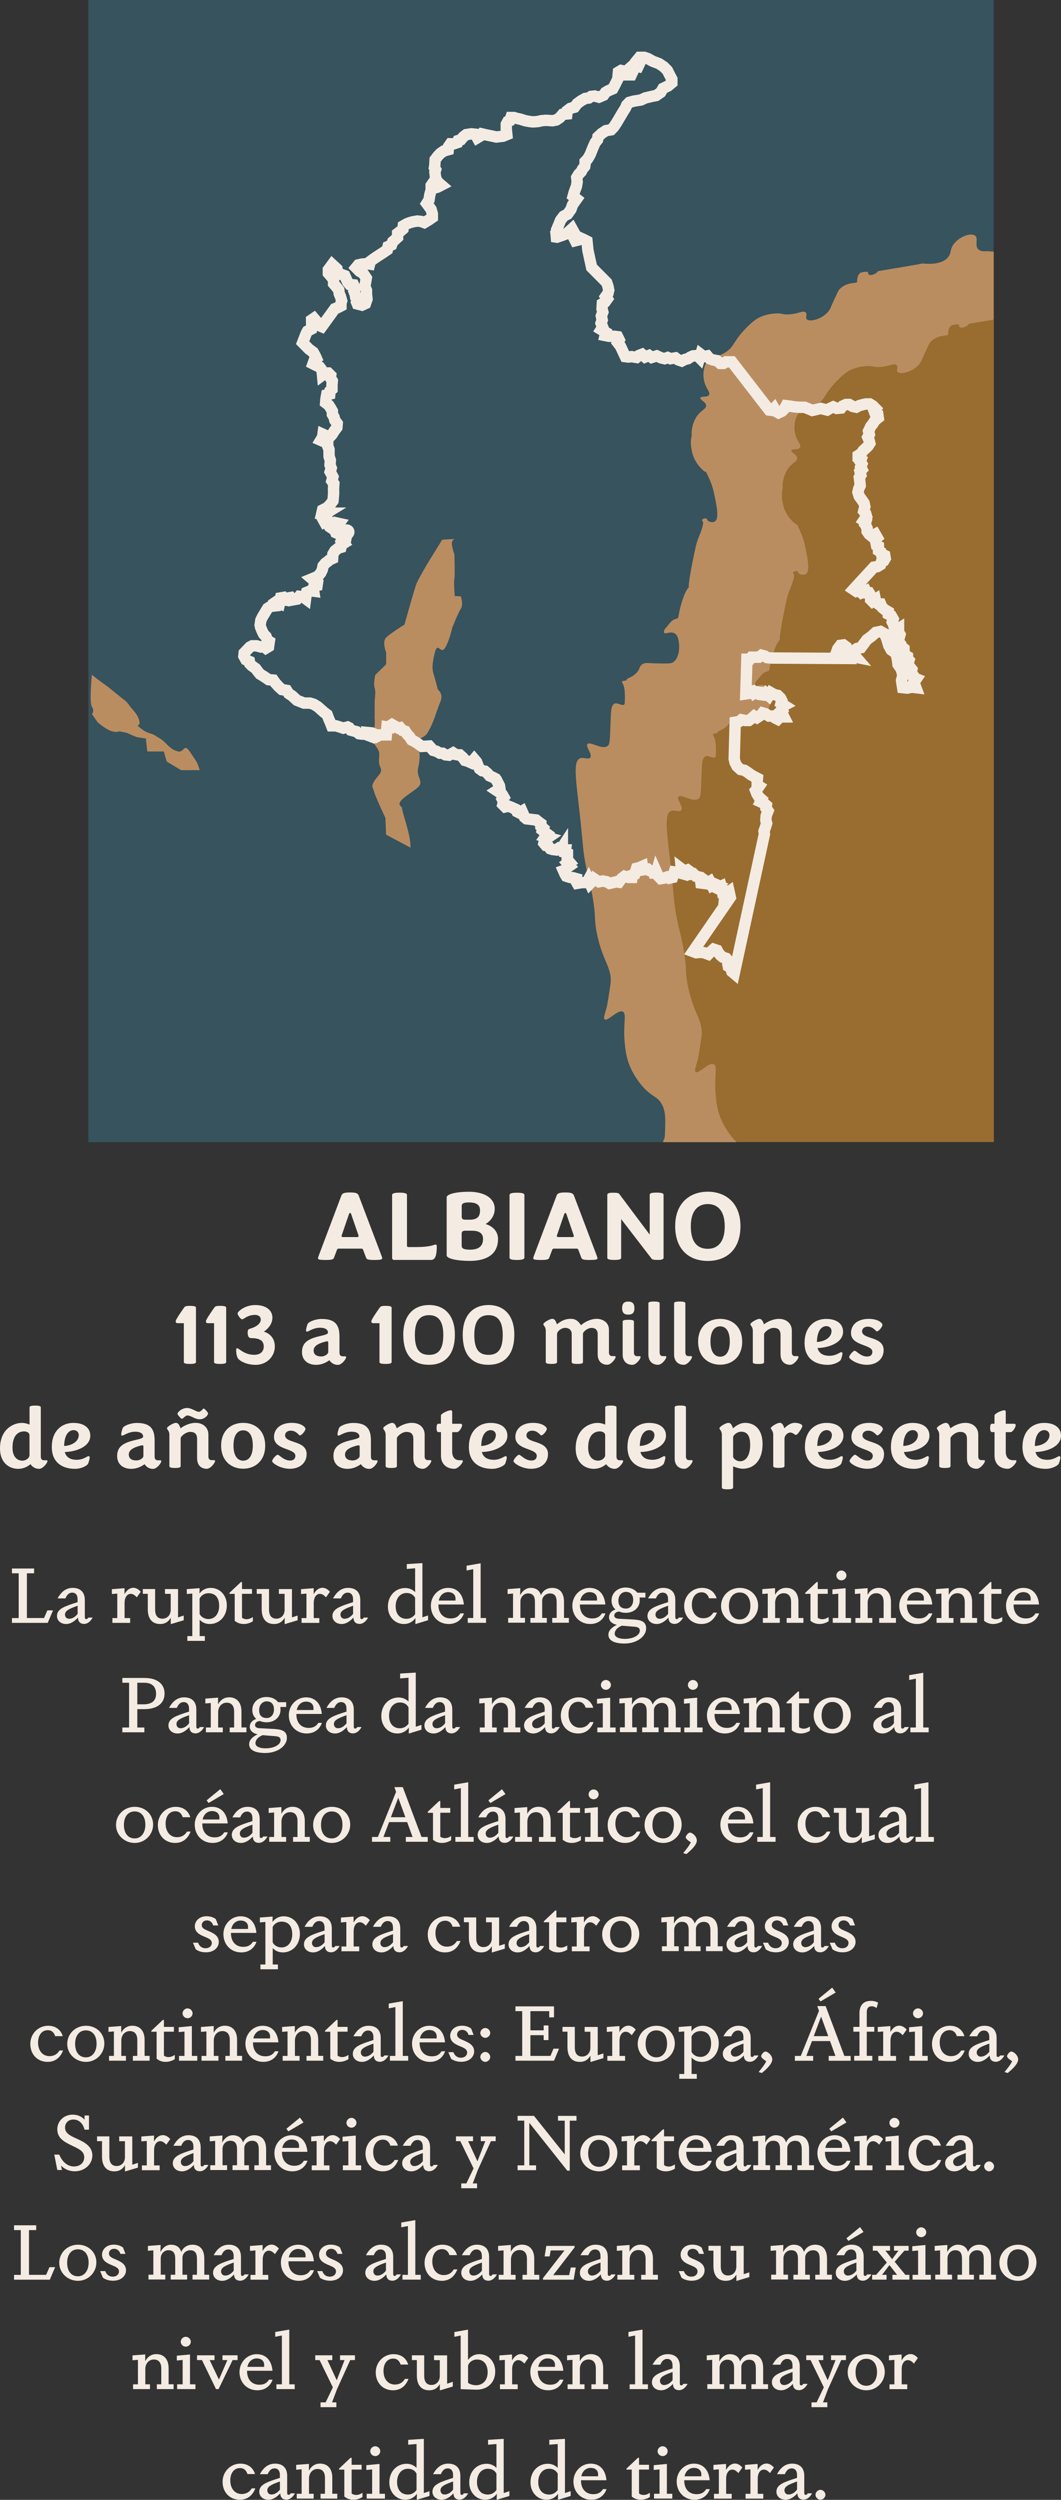 <svg xmlns="http://www.w3.org/2000/svg" viewBox="0 0 232.76 548.07"><rect x="0" y="0" width="232.76" height="548.07" fill="#333333" stroke="none"/><path d="M74.31 273.75c-.22 0-.31.07-.4.29l-.66 1.76c-.13.33-.57.44-1.8.44-1.32 0-1.69-.11-1.69-.35 0-.18.07-.31.15-.57l4.97-13.18c.2-.55.66-.7 1.91-.7s1.72.15 1.91.7l5 13.18c.09.26.15.4.15.57 0 .24-.4.35-1.72.35-1.23 0-1.67-.11-1.8-.44l-.66-1.76c-.09-.22-.18-.29-.4-.29H74.3Zm4.05-2.53c.22 0 .31-.09.31-.29l-1.61-4.69c-.04-.13-.11-.31-.26-.31s-.22.18-.26.31l-1.61 4.69c0 .2.09.29.31.29h3.12Zm7.66 4.57v-13.8c0-.26.26-.51 1.63-.51s1.63.24 1.63.51v11.09c0 .22.11.33.33.33h1.65c3.34 0 3.92-.55 4.27-.55.18 0 .29.11.29.33 0 1.87-.26 3.04-1.25 3.04h-8.12c-.24 0-.42-.15-.42-.44Zm23.23-4.13c0 3.21-2.33 4.78-6.18 4.78-3.06 0-5.08-.55-5.08-1.21v-12.74c0-.66 2.02-1.21 4.86-1.21 3.17 0 5.68 1.25 5.68 3.74 0 2.31-2.02 3.34-2.02 3.34s2.75.64 2.75 3.3Zm-7.19-4.25h1.01c1.67 0 2.24-.73 2.24-2.05s-.97-1.74-2.44-1.74c-1.23 0-1.58.31-1.58.75v2.38c0 .44.22.66.77.66Zm-.77 5.76c0 .44.29.81 1.8.81 1.74 0 2.88-.62 2.88-2.38 0-1.43-1.21-1.78-2.42-1.78h-1.5c-.55 0-.77.22-.77.66v2.68Zm10.49 2.56V262c0-.26.26-.51 1.63-.51s1.63.24 1.63.51v13.73c0 .26-.29.51-1.63.51s-1.63-.24-1.63-.51Zm9.75-1.98c-.22 0-.31.07-.4.29l-.66 1.76c-.13.33-.57.44-1.8.44-1.32 0-1.69-.11-1.69-.35 0-.18.07-.31.15-.57l4.97-13.18c.2-.55.66-.7 1.91-.7s1.72.15 1.91.7l5 13.18c.09.26.15.4.15.57 0 .24-.4.35-1.72.35-1.23 0-1.67-.11-1.8-.44l-.66-1.76c-.09-.22-.18-.29-.4-.29h-4.97Zm4.05-2.53c.22 0 .31-.09.31-.29l-1.61-4.69c-.04-.13-.11-.31-.26-.31s-.22.18-.26.31l-1.61 4.69c0 .2.09.29.31.29h3.12Zm7.65 4.53v-13.82c0-.24.31-.44 1.14-.44 1.06 0 1.32.07 1.47.26l6.69 8.93v-8.73c0-.26.18-.48 1.5-.48s1.54.22 1.54.48v13.84c0 .24-.31.44-1.14.44-1.06 0-1.34-.09-1.47-.26l-6.69-8.69v8.47c0 .26-.18.48-1.5.48s-1.54-.22-1.54-.48Zm14.89-6.93c0-5.11 3.26-7.55 7.15-7.55s7.17 2.44 7.17 7.55-3.04 7.63-7.17 7.63-7.15-2.53-7.15-7.63Zm10.87.04c0-3.65-1.76-4.88-3.72-4.88s-3.72 1.23-3.72 4.88 1.58 4.93 3.72 4.93c2.02 0 3.72-1.28 3.72-4.93ZM40.33 298.65v-8.55H39c-.29 0-.46-.09-.46-.42 0-.36 1.18-2.05 1.75-2.87.27-.36.3-.51 1.37-.51s1.33.17 1.33.38v11.97c0 .21-.28.38-1.33.38s-1.33-.17-1.33-.38Zm6.63 0v-8.55h-1.33c-.29 0-.46-.09-.46-.42 0-.36 1.18-2.05 1.75-2.87.27-.36.3-.51 1.37-.51s1.33.17 1.33.38v11.97c0 .21-.28.38-1.33.38s-1.33-.17-1.33-.38Zm5.15-.98c-.29-.67-.3-1.42-.3-1.79 0-.19.08-.29.25-.29.36 0 1.5 1.44 3.71 1.44 1.35 0 2.09-.72 2.09-1.82 0-1.37-1.04-1.84-2.75-1.84-.55 0-.78-.44-.78-1.23 0-.68.23-.76.7-.89.87-.25 2.18-.91 2.18-1.96 0-.65-.53-1.01-1.27-1.01-.84 0-1.44.25-1.9.48-.44.25-.72.49-.93.49-.32 0-.99-.93-.99-1.31 0-.36 1.56-1.82 3.86-1.82 2.56 0 3.8 1.27 3.78 2.81-.02 1.9-1.88 3.02-1.88 3.02s2.41.55 2.41 3.25c0 2.26-1.84 4.03-4.18 4.03s-3.8-1.06-3.99-1.56Zm20.17.53c-.72.53-1.71 1.03-2.93 1.03-1.77 0-3.1-.97-3.1-2.81 0-2.13 1.42-2.94 4.18-3.55.99-.23 1.52-.4 1.52-.7 0-.67-.59-1.08-1.73-1.08-1.5 0-2.55.86-2.85.86-.17 0-.23-.08-.23-.27 0-.3.13-.84.34-1.41.17-.42 1.6-1.1 3.1-1.1 2.91 0 3.89 1.27 3.89 3.82v3.55c0 .59.27.82.74.82h.53c.13 0 .19.06.19.19 0 .42-.97 1.69-1.8 1.69-1.31 0-1.86-1.03-1.86-1.03Zm-1.88-.8c.93 0 1.61-.57 1.61-.99v-2.11c0-.13-.06-.23-.23-.23-.15 0-.48.08-.89.21-.97.3-2.09.78-2.09 1.82 0 .87.68 1.29 1.6 1.29Zm12.85 1.25v-8.55h-1.33c-.29 0-.46-.09-.46-.42 0-.36 1.18-2.05 1.75-2.87.27-.36.3-.51 1.37-.51s1.33.17 1.33.38v11.97c0 .21-.28.38-1.33.38s-1.33-.17-1.33-.38Zm5.22-6.02c0-4.41 2.41-6.52 5.66-6.52s5.66 2.11 5.66 6.52-2.2 6.59-5.66 6.59c-3.63 0-5.66-2.18-5.66-6.59Zm8.78.04c0-3.27-1.29-4.33-3.12-4.33s-3.12 1.06-3.12 4.33 1.1 4.37 3.12 4.37 3.12-1.14 3.12-4.37Zm4.26-.04c0-4.41 2.41-6.52 5.66-6.52s5.66 2.11 5.66 6.52-2.2 6.59-5.66 6.59c-3.63 0-5.66-2.18-5.66-6.59Zm8.78.04c0-3.27-1.29-4.33-3.12-4.33s-3.12 1.06-3.12 4.33 1.1 4.37 3.12 4.37 3.12-1.14 3.12-4.37Zm20.83 4.29v-4.48c0-.89-.51-1.35-1.35-1.35s-1.88.82-1.88 1.31v6.19c0 .21-.17.4-1.23.4s-1.24-.19-1.24-.4v-6.12c0-.95-.65-1.39-1.42-1.39-.87 0-1.8.76-1.8 1.39v6.12c0 .21-.17.4-1.23.4s-1.24-.19-1.24-.4v-6.9c0-.86-.53-1.12-.53-1.41 0-.36 1.44-1.18 1.94-1.18.61 0 .78.53 1.04 1.2.55-.42 1.48-1.2 3.02-1.2 1.14 0 1.71.57 2.26 1.41.78-.76 2.26-1.41 3.38-1.41 1.48 0 2.75.86 2.75 2.39v4.96c0 .59.27.82.72.82h.53c.15 0 .21.06.21.19 0 .42-.99 1.71-1.82 1.71-1.31 0-2.11-.86-2.11-2.26Zm8.06-10.16c0 1.04-.47 1.42-1.35 1.42s-1.35-.38-1.35-1.42.47-1.44 1.35-1.44 1.35.42 1.35 1.44Zm-.11 9.71c0 .59.27.82.72.82h.53c.15 0 .21.06.21.19 0 .42-.97 1.71-1.8 1.71-1.31 0-2.13-.86-2.13-2.26v-7.22c0-.21.17-.4 1.24-.4s1.23.19 1.23.4v6.76Zm3.17.45v-11.21c0-.21.17-.4 1.24-.4s1.23.19 1.23.4v10.75c0 .59.27.82.72.82h.53c.15 0 .21.06.21.19 0 .42-.97 1.71-1.8 1.71-1.31 0-2.13-.86-2.13-2.26Zm5.64 0v-11.21c0-.21.17-.4 1.24-.4s1.23.19 1.23.4v10.75c0 .59.27.82.72.82h.53c.15 0 .21.06.21.19 0 .42-.97 1.71-1.8 1.71-1.31 0-2.13-.86-2.13-2.26Zm5.27-2.81c0-3.38 2.28-5 4.84-5s4.83 1.62 4.83 5-2.28 5.05-4.83 5.05-4.84-1.65-4.84-5.05Zm6.95-.04c0-2.34-.91-3.32-2.11-3.32s-2.13.99-2.13 3.32.93 3.33 2.13 3.33 2.11-.99 2.11-3.33Zm11.13 2.85v-4.29c0-1.08-.53-1.54-1.5-1.54-1.03 0-2.11 1.01-2.11 1.39v6.12c0 .21-.17.4-1.23.4s-1.24-.19-1.24-.4v-6.9c0-.86-.53-1.12-.53-1.41 0-.36 1.44-1.18 1.94-1.18.55 0 .74.44.97 1.01.02.06.06.11.08.19.61-.51 1.96-1.2 3.27-1.2 1.67 0 2.83 1.04 2.83 2.58v4.77c0 .59.27.82.72.82h.53c.15 0 .21.06.21.19 0 .42-.99 1.71-1.82 1.71-1.31 0-2.11-.86-2.11-2.26Zm5.27-2.5c0-3.76 2.39-5.3 4.73-5.3 2.51 0 3.72 1.23 3.72 2.79 0 2.53-3.32 3.55-5.6 3.59.34 1.29 1.41 1.71 2.6 1.71 1.5 0 2.3-.8 2.6-.8.13 0 .27.08.27.27 0 .3-.13.78-.34 1.35-.15.4-1.39 1.16-2.89 1.16-2.85 0-5.09-1.46-5.09-4.77Zm4.84-3.72c-1.12 0-2.07.99-2.13 3.48 1.67-.08 3.21-.97 3.21-2.41 0-.61-.49-1.06-1.08-1.06Zm4.94 6.81c0-.42.91-1.41 1.2-1.41.4 0 1.31 1.27 2.74 1.27.78 0 1.16-.42 1.16-1.04 0-1.69-4.69-1.22-4.69-4.12 0-1.86 1.52-3.1 3.88-3.1 2.09 0 3.02.91 3.02 1.33s-.84 1.42-1.22 1.42c-.25 0-.74-1.04-2.03-1.04-.7 0-1.22.44-1.22 1.01 0 1.86 4.73 1.03 4.73 4.14 0 1.94-1.54 3.21-3.67 3.21s-3.89-1.25-3.89-1.67ZM0 317.58c0-4.33 3.02-5.62 4.79-5.62.95 0 1.69.38 1.69.38v-3.78c0-.21.17-.4 1.23-.4s1.24.19 1.24.4v10.77c0 .59.27.82.72.82h.53c.15 0 .21.06.21.19 0 .42-1.01 1.69-1.82 1.69-1.33 0-1.9-1.03-1.9-1.03s-1.04 1.03-2.72 1.03c-1.88 0-3.97-1.27-3.97-4.45Zm6.46-2.98c0-.4-.47-.78-1.16-.78-1.18 0-2.56.74-2.56 3.57 0 2.17 1.18 2.85 2.17 2.85.89 0 1.56-.68 1.56-1.16v-4.48Zm4.9 2.66c0-3.76 2.39-5.3 4.73-5.3 2.51 0 3.72 1.23 3.72 2.79 0 2.53-3.32 3.55-5.6 3.59.34 1.29 1.41 1.71 2.6 1.71 1.5 0 2.3-.8 2.6-.8.13 0 .27.08.27.27 0 .3-.13.78-.34 1.35-.15.4-1.39 1.16-2.89 1.16-2.85 0-5.09-1.46-5.09-4.77Zm4.84-3.72c-1.12 0-2.07.99-2.13 3.48 1.67-.08 3.21-.97 3.21-2.41 0-.61-.49-1.06-1.08-1.06ZM31.73 321c-.72.53-1.71 1.03-2.93 1.03-1.77 0-3.1-.97-3.1-2.81 0-2.13 1.42-2.94 4.18-3.55.99-.23 1.52-.4 1.52-.7 0-.67-.59-1.08-1.73-1.08-1.5 0-2.55.86-2.85.86-.17 0-.23-.08-.23-.27 0-.3.13-.84.34-1.41.17-.42 1.6-1.1 3.1-1.1 2.91 0 3.89 1.27 3.89 3.82v3.55c0 .59.27.82.74.82h.53c.13 0 .19.06.19.19 0 .42-.97 1.69-1.8 1.69-1.31 0-1.86-1.03-1.86-1.03Zm-1.88-.8c.93 0 1.61-.57 1.61-.99v-2.11c0-.13-.06-.23-.23-.23-.15 0-.48.08-.89.21-.97.3-2.09.78-2.09 1.82 0 .87.68 1.29 1.6 1.29Zm13.39-.44v-4.29c0-1.08-.53-1.54-1.5-1.54-1.03 0-2.11 1.01-2.11 1.39v6.12c0 .21-.17.4-1.23.4s-1.24-.19-1.24-.4v-6.9c0-.85-.53-1.12-.53-1.41 0-.36 1.44-1.18 1.94-1.18.55 0 .74.44.97 1.01.02.06.06.11.08.19.61-.51 1.96-1.2 3.27-1.2 1.67 0 2.83 1.04 2.83 2.58v4.77c0 .59.27.82.72.82h.53c.15 0 .21.06.21.19 0 .42-.99 1.71-1.82 1.71-1.31 0-2.11-.86-2.11-2.26Zm-3.32-8.7c-.25 0-.99-.91-.99-1.08 0-.11.08-.25.21-.4.4-.49 1.14-.89 1.9-.89 1.03 0 1.98.84 2.58.84.34 0 .72-.42.91-.63.06-.06.09-.1.15-.1.19 0 .97.87.97 1.08 0 .38-.76 1.29-1.84 1.29s-1.88-.84-2.74-.84c-.27 0-.59.34-.93.61-.09.08-.13.11-.23.11Zm8.59 5.89c0-3.38 2.28-5 4.84-5s4.83 1.61 4.83 5S55.9 322 53.35 322s-4.84-1.65-4.84-5.05Zm6.95-.04c0-2.34-.91-3.32-2.11-3.32s-2.13.99-2.13 3.32.93 3.33 2.13 3.33 2.11-.99 2.11-3.33Zm4.24 3.44c0-.42.91-1.41 1.2-1.41.4 0 1.31 1.27 2.74 1.27.78 0 1.16-.42 1.16-1.04 0-1.69-4.69-1.22-4.69-4.12 0-1.86 1.52-3.1 3.88-3.1 2.09 0 3.02.91 3.02 1.33s-.84 1.42-1.22 1.42c-.25 0-.74-1.04-2.03-1.04-.7 0-1.22.44-1.22 1.01 0 1.86 4.73 1.03 4.73 4.14 0 1.94-1.54 3.21-3.67 3.21s-3.89-1.25-3.89-1.67Zm19.47.65c-.72.53-1.71 1.03-2.92 1.03-1.77 0-3.1-.97-3.1-2.81 0-2.13 1.42-2.94 4.18-3.55.99-.23 1.52-.4 1.52-.7 0-.67-.59-1.08-1.73-1.08-1.5 0-2.55.86-2.85.86-.17 0-.23-.08-.23-.27 0-.3.13-.84.34-1.41.17-.42 1.6-1.1 3.1-1.1 2.91 0 3.89 1.27 3.89 3.82v3.55c0 .59.27.82.74.82h.53c.13 0 .19.06.19.19 0 .42-.97 1.69-1.8 1.69-1.31 0-1.86-1.03-1.86-1.03Zm-1.88-.8c.93 0 1.61-.57 1.61-.99v-2.11c0-.13-.06-.23-.23-.23-.15 0-.48.08-.89.21-.97.3-2.09.78-2.09 1.82 0 .87.68 1.29 1.6 1.29Zm13.39-.44v-4.29c0-1.08-.53-1.54-1.5-1.54-1.03 0-2.11 1.01-2.11 1.39v6.12c0 .21-.17.4-1.23.4s-1.24-.19-1.24-.4v-6.9c0-.85-.53-1.12-.53-1.41 0-.36 1.44-1.18 1.94-1.18.55 0 .74.44.97 1.01.02.06.06.11.08.19.61-.51 1.96-1.2 3.27-1.2 1.67 0 2.83 1.04 2.83 2.58v4.77c0 .59.27.82.72.82h.53c.15 0 .21.06.21.19 0 .42-.99 1.71-1.82 1.71-1.31 0-2.11-.86-2.11-2.26Zm6.05-7.61v-1.82c0-.4 1.56-1.14 2.15-1.14.21 0 .32.11.32.36v2.6h1.88c.17 0 .3.13.3.3 0 .48-.65 1.54-1.14 1.54H99.2v4.25c0 1.33.68 1.9 1.6 1.9h.55c.13 0 .19.08.19.21 0 .38-1.04 1.67-1.86 1.67-1.86 0-2.94-1.2-2.94-2.85v-5.19h-.57c-.21 0-.4-.21-.4-.91s.19-.93.4-.93h.57Zm6.13 5.11c0-3.76 2.39-5.3 4.73-5.3 2.51 0 3.72 1.23 3.72 2.79 0 2.53-3.32 3.55-5.6 3.59.34 1.29 1.41 1.71 2.6 1.71 1.5 0 2.3-.8 2.6-.8.13 0 .27.08.27.27 0 .3-.13.78-.34 1.35-.15.4-1.39 1.16-2.89 1.16-2.85 0-5.09-1.46-5.09-4.77Zm4.84-3.72c-1.12 0-2.07.99-2.13 3.48 1.67-.08 3.21-.97 3.21-2.41 0-.61-.49-1.06-1.08-1.06Zm4.95 6.81c0-.42.91-1.41 1.2-1.41.4 0 1.31 1.27 2.74 1.27.78 0 1.16-.42 1.16-1.04 0-1.69-4.69-1.22-4.69-4.12 0-1.86 1.52-3.1 3.88-3.1 2.09 0 3.02.91 3.02 1.33s-.84 1.42-1.22 1.42c-.25 0-.74-1.04-2.03-1.04-.7 0-1.22.44-1.22 1.01 0 1.86 4.73 1.03 4.73 4.14 0 1.94-1.54 3.21-3.67 3.21s-3.89-1.25-3.89-1.67Zm13.64-2.77c0-4.33 3.02-5.62 4.79-5.62.95 0 1.69.38 1.69.38v-3.78c0-.21.17-.4 1.23-.4s1.24.19 1.24.4v10.77c0 .59.27.82.72.82h.53c.15 0 .21.06.21.19 0 .42-1.01 1.69-1.82 1.69-1.33 0-1.9-1.03-1.9-1.03s-1.04 1.03-2.72 1.03c-1.88 0-3.97-1.27-3.97-4.45Zm6.46-2.98c0-.4-.47-.78-1.16-.78-1.18 0-2.56.74-2.56 3.57 0 2.17 1.18 2.85 2.17 2.85.89 0 1.56-.68 1.56-1.16v-4.48Zm4.9 2.66c0-3.76 2.39-5.3 4.73-5.3 2.51 0 3.72 1.23 3.72 2.79 0 2.53-3.32 3.55-5.6 3.59.34 1.29 1.41 1.71 2.6 1.71 1.5 0 2.3-.8 2.6-.8.13 0 .27.08.27.27 0 .3-.13.78-.34 1.35-.15.4-1.39 1.16-2.89 1.16-2.85 0-5.09-1.46-5.09-4.77Zm4.84-3.72c-1.12 0-2.07.99-2.13 3.48 1.67-.08 3.21-.97 3.21-2.41 0-.61-.49-1.06-1.08-1.06Zm5.52 6.22v-11.21c0-.21.17-.4 1.24-.4s1.23.19 1.23.4v10.75c0 .59.27.82.72.82h.53c.15 0 .21.06.21.19 0 .42-.97 1.71-1.8 1.71-1.31 0-2.13-.86-2.13-2.26Zm10.35 6.37v-11.59c0-.85-.53-1.12-.53-1.41 0-.36 1.44-1.18 1.94-1.18.61 0 .78.53 1.04 1.2 0 0 1.22-1.2 2.62-1.2 2.17 0 3.86 1.46 3.86 4.65 0 3.65-1.96 5.41-4.35 5.41-.85 0-2.11-.51-2.11-.53v4.64c0 .21-.17.4-1.23.4s-1.24-.19-1.24-.4Zm6.21-9.37c0-2.32-.91-2.87-1.99-2.87-.97 0-1.75.87-1.75 1.16v4.31c0 .38.72 1.01 1.52 1.01 1.25 0 2.22-1.18 2.22-3.61Zm5.06 4.67v-6.9c0-.85-.53-1.12-.53-1.41 0-.36 1.44-1.18 1.94-1.18.61 0 .78.53 1.04 1.2 0 0 1.04-1.2 2.28-1.2.72 0 1.65.28 1.65.7 0 .34-.65 1.31-1.06 1.75-.13.13-.23.19-.36.19-.29 0-.63-.51-1.22-.51-.63 0-1.27.7-1.27 1.31v6.04c0 .21-.17.4-1.23.4s-1.24-.19-1.24-.4Zm6.95-4.17c0-3.76 2.39-5.3 4.73-5.3 2.51 0 3.72 1.23 3.72 2.79 0 2.53-3.32 3.55-5.6 3.59.34 1.29 1.41 1.71 2.6 1.71 1.5 0 2.3-.8 2.6-.8.13 0 .27.08.27.27 0 .3-.13.78-.34 1.35-.15.4-1.39 1.16-2.89 1.16-2.85 0-5.09-1.46-5.09-4.77Zm4.84-3.72c-1.12 0-2.07.99-2.13 3.48 1.67-.08 3.21-.97 3.21-2.41 0-.61-.49-1.06-1.08-1.06Zm4.95 6.81c0-.42.91-1.41 1.2-1.41.4 0 1.31 1.27 2.74 1.27.78 0 1.16-.42 1.16-1.04 0-1.69-4.69-1.22-4.69-4.12 0-1.86 1.52-3.1 3.88-3.1 2.09 0 3.02.91 3.02 1.33s-.84 1.42-1.22 1.42c-.25 0-.74-1.04-2.03-1.04-.7 0-1.22.44-1.22 1.01 0 1.86 4.73 1.03 4.73 4.14 0 1.94-1.54 3.21-3.67 3.21s-3.89-1.25-3.89-1.67Zm9.08-3.09c0-3.76 2.39-5.3 4.73-5.3 2.51 0 3.72 1.23 3.72 2.79 0 2.53-3.32 3.55-5.6 3.59.34 1.29 1.41 1.71 2.6 1.71 1.5 0 2.3-.8 2.6-.8.13 0 .27.08.27.27 0 .3-.13.78-.34 1.35-.15.4-1.39 1.16-2.89 1.16-2.85 0-5.09-1.46-5.09-4.77Zm4.84-3.72c-1.12 0-2.07.99-2.13 3.48 1.67-.08 3.21-.97 3.21-2.41 0-.61-.49-1.06-1.08-1.06Zm11.84 6.22v-4.29c0-1.08-.53-1.54-1.5-1.54-1.03 0-2.11 1.01-2.11 1.39v6.12c0 .21-.17.4-1.23.4s-1.24-.19-1.24-.4v-6.9c0-.85-.53-1.12-.53-1.41 0-.36 1.44-1.18 1.94-1.18.55 0 .74.44.97 1.01.02.06.06.11.08.19.61-.51 1.96-1.2 3.27-1.2 1.67 0 2.83 1.04 2.83 2.58v4.77c0 .59.27.82.72.82h.53c.15 0 .21.06.21.19 0 .42-.99 1.71-1.82 1.71-1.31 0-2.11-.86-2.11-2.26Zm6.04-7.61v-1.82c0-.4 1.56-1.14 2.15-1.14.21 0 .32.11.32.36v2.6h1.88c.17 0 .3.13.3.3 0 .48-.65 1.54-1.14 1.54h-1.04v4.25c0 1.33.68 1.9 1.6 1.9h.55c.13 0 .19.08.19.21 0 .38-1.04 1.67-1.86 1.67-1.86 0-2.94-1.2-2.94-2.85v-5.19h-.57c-.21 0-.4-.21-.4-.91s.19-.93.4-.93h.57Zm6.14 5.11c0-3.76 2.39-5.3 4.73-5.3 2.51 0 3.72 1.23 3.72 2.79 0 2.53-3.32 3.55-5.6 3.59.34 1.29 1.41 1.71 2.6 1.71 1.5 0 2.3-.8 2.6-.8.13 0 .27.08.27.27 0 .3-.13.78-.34 1.35-.15.4-1.39 1.16-2.89 1.16-2.85 0-5.09-1.46-5.09-4.77Zm4.84-3.72c-1.12 0-2.07.99-2.13 3.48 1.67-.08 3.21-.97 3.21-2.41 0-.61-.49-1.06-1.08-1.06ZM4.1 354.74v-9.81H2.62v-1.05h4.86v1.05H5.9v9.81h3.76l.73-1.68h1.24l-1.16 2.74H2.62v-1.05H4.1Zm16.23-.1c-.42.75-1.05 1.39-1.89 1.39s-1.33-.51-1.33-1.39c-.68.73-1.55 1.41-2.6 1.41-1.26 0-2.01-.83-2.01-1.75 0-1.58 1.67-2.14 4.52-3.04v-.68c0-.9-.44-1.41-1.17-1.41s-1.19.51-1.5 1.27h-1.72c.75-1.38 1.8-2.31 3.31-2.31 1.7 0 2.67.95 2.67 2.67v3.77c0 .29.12.41.34.41.17 0 .34-.19.44-.34h.92Zm-3.3-2.6c-1.72.63-2.77 1.05-2.77 1.94 0 .47.31.92.88.92.77 0 1.39-.44 1.89-1.07v-1.79Zm10.27-2.52c.56-1 1.26-1.41 1.96-1.41.58 0 1.16.34 1.62.87l-.87 1.22c-.49-.53-.87-.76-1.34-.76-.71 0-1.34.66-1.34 2.01v3.3h1.22v1.05h-3.89v-1.05h1.07v-5.37l-1.19.1v-1.07l2.77-.21v1.33Zm10.17 5.15c-.48.8-1.12 1.38-2.36 1.38-1.67 0-2.69-1.09-2.69-3.25v-3.37h-1.09v-1.05h2.7v4.51c0 1.31.56 1.99 1.6 1.99s1.8-.77 1.82-1.9v-3.54h-1.26v-1.05h2.87v6.21l1.24-.41v1.04l-2.84.85v-1.39Zm6.27-5.28c.54-.75 1.39-1.26 2.48-1.26 1.97 0 3.54 1.56 3.54 3.84 0 2.46-1.7 4.08-3.72 4.08-.97 0-1.72-.37-2.24-.95v3.6h1.14v1.05H41.1v-1.05h1.09v-9.33l-1.21.1v-1.07l2.81-.21-.03 1.19Zm.05 4.47c.39.75 1.19 1.1 1.96 1.1 1.38 0 2.33-1.17 2.33-2.89 0-1.82-.87-2.77-2.35-2.77-.88 0-1.6.48-1.94 1.17v3.38Zm9.3.8c.2.2.6.34 1 .34.58 0 1.05-.26 1.38-.48v.94c-.41.25-1.14.59-1.99.59s-1.51-.3-1.99-.71v-5.9h-1.16v-.21l2.52-2.38h.24v1.53h2.19v1.05h-2.19v5.22Zm9.37.01c-.48.8-1.12 1.38-2.36 1.38-1.67 0-2.69-1.09-2.69-3.25v-3.37h-1.09v-1.05h2.7v4.51c0 1.31.56 1.99 1.6 1.99s1.8-.77 1.82-1.9v-3.54h-1.26v-1.05h2.87v6.21l1.24-.41v1.04l-2.84.85v-1.39Zm6.34-5.15c.56-1 1.26-1.41 1.96-1.41.58 0 1.16.34 1.62.87l-.87 1.22c-.49-.53-.87-.76-1.34-.76-.71 0-1.34.66-1.34 2.01v3.3h1.22v1.05h-3.89v-1.05h1.07v-5.37l-1.19.1v-1.07l2.77-.21v1.33Zm11.96 5.12c-.43.75-1.05 1.39-1.89 1.39s-1.33-.51-1.33-1.39c-.68.73-1.55 1.41-2.6 1.41-1.26 0-2.01-.83-2.01-1.75 0-1.58 1.67-2.14 4.52-3.04v-.68c0-.9-.44-1.41-1.17-1.41s-1.19.51-1.5 1.27h-1.72c.75-1.38 1.8-2.31 3.31-2.31 1.7 0 2.67.95 2.67 2.67v3.77c0 .29.12.41.34.41.17 0 .34-.19.44-.34h.92Zm-3.3-2.6c-1.72.63-2.77 1.05-2.77 1.94 0 .47.31.92.88.92.76 0 1.39-.44 1.89-1.07v-1.79Zm16.45 2.14v1.04l-2.79.85.03-1.33c-.54.75-1.39 1.31-2.53 1.31-1.94 0-3.52-1.55-3.52-3.81 0-2.46 1.72-4.08 3.79-4.08 1 0 1.72.43 2.18.9v-5.23l-1.83.15v-1.07l3.43-.21v11.88l1.24-.41Zm-2.84-3.86c-.42-.81-1.19-1.07-1.89-1.07-1.39 0-2.38 1.17-2.38 2.91s.93 2.75 2.38 2.75c.77 0 1.41-.36 1.89-.99v-3.6Zm10.71 3.4c-.44 1.29-1.55 2.33-3.35 2.33-2.23 0-3.91-1.68-3.91-4.01 0-2.16 1.7-3.91 3.77-3.91s3.28 1.43 3.47 3.64h-5.58v.09c0 1.85 1.07 2.97 2.7 2.97 1 0 1.65-.36 2.11-1.11h.78Zm-1.85-3.25c0-.87-.65-1.41-1.61-1.41-1.02 0-1.84.71-2.06 1.85h3.67v-.44Zm3.89 4.27v-10.71l-1.46.29v-1.05l3.08-.53v12h1.19v1.05h-4.01v-1.05h1.21Zm8.73 0v-5.37l-1.19.1v-1.07l2.79-.21-.05 1.56c.53-1.04 1.41-1.62 2.29-1.62 1.19 0 1.97.53 2.28 1.6.41-1.02 1.38-1.6 2.43-1.6 1.7 0 2.63 1.07 2.63 3.09v3.5h1.07v1.05h-3.65v-1.05h.97v-3.48c0-1.33-.48-1.89-1.48-1.89-.9 0-1.67.68-1.7 1.56v3.81h1.02v1.05h-3.6v-1.05h.99v-3.54c0-1.33-.54-1.84-1.5-1.84-.88 0-1.65.73-1.68 1.72v3.65h1v1.05h-3.69v-1.05h1.07Zm20.27-1.02c-.44 1.29-1.55 2.33-3.35 2.33-2.23 0-3.91-1.68-3.91-4.01 0-2.16 1.7-3.91 3.77-3.91s3.28 1.43 3.47 3.64h-5.58v.09c0 1.85 1.07 2.97 2.7 2.97 1 0 1.65-.36 2.11-1.11h.78Zm-1.85-3.25c0-.87-.65-1.41-1.61-1.41-1.02 0-1.84.71-2.06 1.85h3.67v-.44Zm8.32 4.63c1.75.1 2.46.71 2.46 1.9 0 1.79-2.06 3.33-4.73 3.33-2.35 0-3.55-.71-3.55-1.92 0-.87.61-1.56 1.85-2.18-.97-.2-1.72-.77-1.72-1.68 0-.76.56-1.43 1.43-1.68-.53-.46-.87-1.11-.87-1.96 0-1.79 1.46-2.86 3.08-2.86 1.1 0 2.04.42 2.58 1.14h1.77v1.05h-1.29c.03.19.05.39.05.59 0 1.75-1.43 2.77-3.06 2.77-.51 0-1.02-.1-1.48-.29-.65.07-1.05.42-1.05.88 0 .39.29.65.94.7l3.59.19Zm-2.86 1.31c-1 .41-1.58 1.04-1.58 1.79 0 .66.85 1.11 2.21 1.11 1.89 0 3.3-.8 3.3-1.8 0-.49-.24-.8-1.19-.87l-2.74-.22Zm.9-3.74c.83 0 1.58-.66 1.58-1.89 0-1.14-.56-1.72-1.51-1.78-.8-.05-1.67.59-1.73 1.75-.08 1.34.6 1.92 1.67 1.92Zm12.54 1.97c-.43.75-1.05 1.39-1.89 1.39s-1.33-.51-1.33-1.39c-.68.73-1.55 1.41-2.6 1.41-1.26 0-2.01-.83-2.01-1.75 0-1.58 1.67-2.14 4.52-3.04v-.68c0-.9-.44-1.41-1.17-1.41s-1.19.51-1.5 1.27h-1.72c.75-1.38 1.8-2.31 3.31-2.31 1.7 0 2.67.95 2.67 2.67v3.77c0 .29.12.41.34.41.17 0 .34-.19.44-.34h.92Zm-3.3-2.6c-1.72.63-2.77 1.05-2.77 1.94 0 .47.31.92.88.92.76 0 1.39-.44 1.89-1.07v-1.79Zm10.71 1.51c-.51 1.31-1.53 2.5-3.4 2.5-2.23 0-3.79-1.65-3.79-3.93s1.79-3.99 3.89-3.99c1.75 0 2.82.95 3.23 2.28h-1.67c-.19-.65-.65-1.31-1.62-1.31-1.27 0-2.14 1.05-2.14 2.72 0 1.77 1 2.97 2.5 2.97 1.04 0 1.72-.46 2.21-1.24h.78Zm.9-1.44c0-2.24 1.82-3.98 4.11-3.98s4.03 1.67 4.03 3.89-1.8 4.03-4.03 4.03-4.11-1.7-4.11-3.94Zm6.44-.05c0-1.84-.94-2.92-2.35-2.92s-2.36 1.12-2.36 2.96.92 2.96 2.38 2.96c1.36 0 2.33-1.19 2.33-2.99Zm11.63 2.68v1.05h-3.67v-1.05h.97v-3.52c0-1.21-.56-1.92-1.61-1.92s-1.85.8-1.89 2.01v3.43h1.02v1.05h-3.71v-1.05h1.07v-5.37l-1.19.1v-1.07l2.79-.21v1.48c.53-1.02 1.38-1.55 2.43-1.55 1.68 0 2.7 1.14 2.7 3.09v3.52h1.09Zm3.15-.08c.2.2.59.34 1 .34.58 0 1.05-.26 1.38-.48v.94c-.41.25-1.14.59-1.99.59s-1.51-.3-1.99-.71v-5.9h-1.16v-.21l2.52-2.38h.24v1.53h2.19v1.05h-2.19v5.22Zm4.5.08v-5.34l-1.28.12v-1.05l2.89-.27v6.54h1.19v1.05h-4.01v-1.05h1.21Zm-.42-9.33c0-.58.51-1.09 1.1-1.09s1.11.51 1.11 1.09-.51 1.07-1.11 1.07-1.1-.49-1.1-1.07Zm13.07 9.33v1.05h-3.67v-1.05h.97v-3.52c0-1.21-.56-1.92-1.61-1.92s-1.85.8-1.89 2.01v3.43h1.02v1.05h-3.71v-1.05h1.07v-5.37l-1.19.1v-1.07l2.79-.21v1.48c.53-1.02 1.38-1.55 2.43-1.55 1.68 0 2.7 1.14 2.7 3.09v3.52h1.09Zm7.99-1.02c-.44 1.29-1.55 2.33-3.35 2.33-2.23 0-3.91-1.68-3.91-4.01 0-2.16 1.7-3.91 3.77-3.91s3.28 1.43 3.47 3.64h-5.58v.09c0 1.85 1.07 2.97 2.7 2.97 1 0 1.65-.36 2.11-1.11h.78Zm-1.85-3.25c0-.87-.65-1.41-1.62-1.41-1.02 0-1.84.71-2.06 1.85h3.67v-.44Zm11.66 4.27v1.05h-3.67v-1.05h.97v-3.52c0-1.21-.56-1.92-1.61-1.92s-1.85.8-1.89 2.01v3.43h1.02v1.05h-3.71v-1.05h1.07v-5.37l-1.19.1v-1.07l2.79-.21v1.48c.53-1.02 1.38-1.55 2.43-1.55 1.68 0 2.7 1.14 2.7 3.09v3.52h1.09Zm3.14-.08c.2.2.59.34 1 .34.58 0 1.05-.26 1.38-.48v.94c-.41.25-1.14.59-1.99.59s-1.51-.3-1.99-.71v-5.9h-1.16v-.21l2.52-2.38h.24v1.53h2.19v1.05h-2.19v5.22Zm10.47-.94c-.44 1.29-1.55 2.33-3.35 2.33-2.23 0-3.91-1.68-3.91-4.01 0-2.16 1.7-3.91 3.77-3.91s3.28 1.43 3.47 3.64h-5.58v.09c0 1.85 1.07 2.97 2.7 2.97 1 0 1.65-.36 2.11-1.11h.78Zm-1.85-3.25c0-.87-.65-1.41-1.61-1.41-1.02 0-1.84.71-2.06 1.85h3.67v-.44ZM30.12 374.71v4.03h1.55v1.05h-4.83v-1.05h1.48v-9.81h-1.48v-1.05h4.89c2.77 0 4.37 1.33 4.37 3.4 0 2.18-1.62 3.44-4.5 3.44h-1.48Zm0-5.78v4.73h1.33c1.87 0 2.79-.78 2.79-2.33s-.92-2.4-2.55-2.4h-1.56Zm14.66 9.71c-.42.75-1.05 1.39-1.89 1.39s-1.33-.51-1.33-1.39c-.68.73-1.55 1.41-2.6 1.41-1.26 0-2.01-.83-2.01-1.75 0-1.58 1.67-2.14 4.52-3.04v-.68c0-.9-.44-1.41-1.17-1.41s-1.19.51-1.5 1.27h-1.72c.75-1.38 1.8-2.31 3.32-2.31 1.7 0 2.67.95 2.67 2.67v3.77c0 .29.12.41.34.41.17 0 .34-.19.44-.34h.92Zm-3.3-2.6c-1.72.63-2.77 1.05-2.77 1.94 0 .47.31.92.88.92.76 0 1.39-.44 1.89-1.07v-1.79Zm12.58 2.7v1.05h-3.67v-1.05h.97v-3.52c0-1.21-.56-1.92-1.61-1.92s-1.85.8-1.89 2.01v3.43h1.02v1.05h-3.71v-1.05h1.07v-5.37l-1.19.1v-1.07l2.79-.21v1.48c.53-1.02 1.38-1.55 2.43-1.55 1.68 0 2.7 1.14 2.7 3.09v3.52h1.09Zm6.42.36c1.75.1 2.46.71 2.46 1.9 0 1.79-2.06 3.33-4.73 3.33-2.35 0-3.55-.71-3.55-1.92 0-.87.61-1.56 1.85-2.18-.97-.2-1.72-.77-1.72-1.68 0-.76.56-1.43 1.43-1.68-.53-.46-.87-1.11-.87-1.96 0-1.79 1.46-2.86 3.08-2.86 1.11 0 2.04.42 2.58 1.14h1.77v1.05h-1.29c.03.19.05.39.05.59 0 1.75-1.43 2.77-3.06 2.77-.51 0-1.02-.1-1.48-.29-.65.07-1.05.42-1.05.88 0 .39.29.65.93.7l3.59.19Zm-2.86 1.31c-1 .41-1.58 1.04-1.58 1.79 0 .66.85 1.11 2.21 1.11 1.89 0 3.3-.8 3.3-1.8 0-.49-.24-.8-1.19-.87l-2.74-.22Zm.9-3.74c.83 0 1.58-.66 1.58-1.89 0-1.14-.56-1.72-1.51-1.78-.8-.05-1.67.59-1.73 1.75-.09 1.34.59 1.92 1.67 1.92Zm12.1 1.05c-.44 1.29-1.55 2.33-3.35 2.33-2.23 0-3.91-1.68-3.91-4.01 0-2.16 1.7-3.91 3.77-3.91s3.28 1.43 3.47 3.64h-5.58v.09c0 1.85 1.07 2.97 2.7 2.97 1 0 1.65-.36 2.11-1.11h.78Zm-1.85-3.25c0-.87-.65-1.41-1.61-1.41-1.02 0-1.84.71-2.06 1.85h3.67v-.44Zm10.55 4.17c-.42.75-1.05 1.39-1.89 1.39s-1.33-.51-1.33-1.39c-.68.73-1.55 1.41-2.6 1.41-1.26 0-2.01-.83-2.01-1.75 0-1.58 1.67-2.14 4.52-3.04v-.68c0-.9-.44-1.41-1.17-1.41s-1.19.51-1.5 1.27h-1.72c.75-1.38 1.8-2.31 3.32-2.31 1.7 0 2.67.95 2.67 2.67v3.77c0 .29.12.41.34.41.17 0 .34-.19.44-.34h.92Zm-3.3-2.6c-1.72.63-2.77 1.05-2.77 1.94 0 .47.31.92.88.92.76 0 1.39-.44 1.89-1.07v-1.79Zm16.44 2.14v1.04l-2.79.85.03-1.33c-.54.75-1.39 1.31-2.53 1.31-1.94 0-3.52-1.55-3.52-3.81 0-2.46 1.72-4.08 3.79-4.08 1 0 1.72.43 2.18.9v-5.23l-1.84.15v-1.07l3.43-.21v11.88l1.24-.41Zm-2.84-3.86c-.43-.81-1.19-1.07-1.89-1.07-1.39 0-2.38 1.17-2.38 2.91s.94 2.75 2.38 2.75c.76 0 1.41-.36 1.89-.99v-3.6Zm11.32 4.32c-.42.75-1.05 1.39-1.89 1.39s-1.33-.51-1.33-1.39c-.68.73-1.55 1.41-2.6 1.41-1.26 0-2.01-.83-2.01-1.75 0-1.58 1.67-2.14 4.52-3.04v-.68c0-.9-.44-1.41-1.17-1.41s-1.19.51-1.5 1.27h-1.72c.75-1.38 1.8-2.31 3.31-2.31 1.7 0 2.67.95 2.67 2.67v3.77c0 .29.12.41.34.41.17 0 .34-.19.44-.34h.92Zm-3.3-2.6c-1.72.63-2.77 1.05-2.77 1.94 0 .47.31.92.88.92.77 0 1.39-.44 1.89-1.07v-1.79Zm16.51 2.7v1.05h-3.67v-1.05h.97v-3.52c0-1.21-.56-1.92-1.61-1.92s-1.85.8-1.89 2.01v3.43h1.02v1.05h-3.71v-1.05h1.07v-5.37l-1.19.1v-1.07l2.79-.21v1.48c.53-1.02 1.38-1.55 2.43-1.55 1.68 0 2.7 1.14 2.7 3.09v3.52h1.09Zm8.65-.1c-.42.75-1.05 1.39-1.89 1.39s-1.33-.51-1.33-1.39c-.68.73-1.55 1.41-2.6 1.41-1.26 0-2.01-.83-2.01-1.75 0-1.58 1.67-2.14 4.52-3.04v-.68c0-.9-.44-1.41-1.17-1.41s-1.19.51-1.5 1.27h-1.72c.75-1.38 1.8-2.31 3.31-2.31 1.7 0 2.67.95 2.67 2.67v3.77c0 .29.12.41.34.41.17 0 .34-.19.44-.34h.92Zm-3.3-2.6c-1.72.63-2.77 1.05-2.77 1.94 0 .47.31.92.88.92.77 0 1.39-.44 1.89-1.07v-1.79Zm10.72 1.51c-.51 1.31-1.53 2.5-3.4 2.5-2.23 0-3.79-1.65-3.79-3.93s1.79-3.99 3.89-3.99c1.75 0 2.82.95 3.23 2.28h-1.67c-.19-.65-.65-1.31-1.62-1.31-1.28 0-2.14 1.05-2.14 2.72 0 1.77 1 2.97 2.5 2.97 1.04 0 1.72-.46 2.21-1.24h.78Zm2.02 1.19v-5.34l-1.27.12v-1.05l2.89-.27v6.54h1.19v1.05h-4.01v-1.05h1.21Zm-.42-9.33c0-.58.51-1.09 1.1-1.09s1.1.51 1.1 1.09-.51 1.07-1.1 1.07-1.1-.49-1.1-1.07Zm5.25 9.33v-5.37l-1.19.1v-1.07l2.79-.21-.05 1.56c.53-1.04 1.41-1.62 2.29-1.62 1.19 0 1.97.53 2.28 1.6.41-1.02 1.38-1.6 2.43-1.6 1.7 0 2.63 1.07 2.63 3.09v3.5h1.07v1.05h-3.65v-1.05h.97v-3.48c0-1.33-.48-1.89-1.48-1.89-.9 0-1.67.68-1.7 1.56v3.81h1.02v1.05h-3.6v-1.05h.99v-3.54c0-1.33-.54-1.84-1.5-1.84-.88 0-1.65.73-1.68 1.72v3.65h1v1.05H136v-1.05h1.07Zm14.26 0v-5.34l-1.28.12v-1.05l2.89-.27v6.54h1.19v1.05h-4.01v-1.05h1.21Zm-.42-9.33c0-.58.51-1.09 1.1-1.09s1.11.51 1.11 1.09-.51 1.07-1.11 1.07-1.1-.49-1.1-1.07Zm11.44 8.31c-.44 1.29-1.55 2.33-3.35 2.33-2.23 0-3.91-1.68-3.91-4.01 0-2.16 1.7-3.91 3.77-3.91s3.28 1.43 3.47 3.64h-5.58v.09c0 1.85 1.07 2.97 2.7 2.97 1 0 1.65-.36 2.11-1.11h.78Zm-1.85-3.25c0-.87-.65-1.41-1.61-1.41-1.02 0-1.84.71-2.06 1.85h3.67v-.44Zm11.66 4.27v1.05h-3.67v-1.05h.97v-3.52c0-1.21-.56-1.92-1.62-1.92s-1.85.8-1.89 2.01v3.43h1.02v1.05h-3.71v-1.05h1.07v-5.37l-1.19.1v-1.07l2.79-.21v1.48c.53-1.02 1.38-1.55 2.43-1.55 1.68 0 2.7 1.14 2.7 3.09v3.52h1.09Zm3.14-.08c.21.2.6.34 1 .34.58 0 1.05-.26 1.38-.48v.94c-.41.25-1.14.59-1.99.59s-1.51-.3-1.99-.71v-5.9h-1.16v-.21l2.52-2.38h.24v1.53h2.19v1.05h-2.19v5.22Zm3.21-2.55c0-2.24 1.82-3.98 4.11-3.98s4.03 1.67 4.03 3.89-1.8 4.03-4.03 4.03-4.11-1.7-4.11-3.94Zm6.44-.05c0-1.84-.94-2.92-2.35-2.92s-2.36 1.12-2.36 2.96.92 2.96 2.38 2.96c1.36 0 2.33-1.19 2.33-2.99Zm14.46 2.58c-.43.75-1.05 1.39-1.89 1.39s-1.33-.51-1.33-1.39c-.68.73-1.55 1.41-2.6 1.41-1.26 0-2.01-.83-2.01-1.75 0-1.58 1.67-2.14 4.52-3.04v-.68c0-.9-.44-1.41-1.17-1.41s-1.19.51-1.5 1.27h-1.72c.75-1.38 1.8-2.31 3.31-2.31 1.7 0 2.67.95 2.67 2.67v3.77c0 .29.12.41.34.41.17 0 .34-.19.44-.34h.92Zm-3.3-2.6c-1.72.63-2.77 1.05-2.77 1.94 0 .47.31.92.88.92.76 0 1.39-.44 1.89-1.07v-1.79Zm4.81 2.7v-10.71l-1.46.29v-1.05l3.08-.53v12h1.19v1.05h-4.01v-1.05h1.21ZM25.45 400.11c0-2.24 1.82-3.98 4.11-3.98s4.03 1.67 4.03 3.89-1.8 4.03-4.03 4.03-4.11-1.7-4.11-3.94Zm6.44-.05c0-1.84-.93-2.92-2.35-2.92s-2.36 1.12-2.36 2.96.92 2.96 2.38 2.96c1.36 0 2.33-1.19 2.33-2.99Zm9.93 1.49c-.51 1.31-1.53 2.5-3.4 2.5-2.23 0-3.79-1.65-3.79-3.93s1.79-3.99 3.89-3.99c1.75 0 2.82.95 3.23 2.28h-1.67c-.19-.65-.65-1.31-1.61-1.31-1.28 0-2.14 1.05-2.14 2.72 0 1.77 1 2.97 2.5 2.97 1.04 0 1.72-.46 2.21-1.24h.78Zm8.16.17c-.44 1.29-1.55 2.33-3.35 2.33-2.23 0-3.91-1.68-3.91-4.01 0-2.16 1.7-3.91 3.77-3.91s3.28 1.43 3.47 3.64h-5.58v.09c0 1.85 1.07 2.97 2.7 2.97 1 0 1.65-.36 2.11-1.11h.78Zm-1.85-3.25c0-.87-.65-1.41-1.61-1.41-1.02 0-1.84.71-2.06 1.85h3.67v-.44Zm.2-6.21.76 1.07-3.33 1.96-.43-.58 2.99-2.45Zm10.35 10.38c-.42.75-1.05 1.39-1.89 1.39s-1.33-.51-1.33-1.39c-.68.73-1.55 1.41-2.6 1.41-1.26 0-2.01-.83-2.01-1.75 0-1.58 1.67-2.14 4.52-3.04v-.68c0-.9-.44-1.41-1.17-1.41s-1.19.51-1.5 1.27h-1.72c.75-1.38 1.8-2.31 3.32-2.31 1.7 0 2.67.95 2.67 2.67v3.77c0 .29.12.41.34.41.17 0 .34-.19.44-.34h.92Zm-3.3-2.6c-1.72.63-2.77 1.05-2.77 1.94 0 .47.31.92.88.92.76 0 1.39-.44 1.89-1.07v-1.79Zm12.58 2.7v1.05h-3.67v-1.05h.97v-3.52c0-1.21-.56-1.92-1.62-1.92s-1.85.8-1.89 2.01v3.43h1.02v1.05h-3.71v-1.05h1.07v-5.37l-1.19.1v-1.07l2.79-.21v1.48c.53-1.02 1.38-1.55 2.43-1.55 1.68 0 2.7 1.14 2.7 3.09v3.52h1.09Zm.73-2.63c0-2.24 1.82-3.98 4.11-3.98s4.03 1.67 4.03 3.89-1.8 4.03-4.03 4.03-4.11-1.7-4.11-3.94Zm6.44-.05c0-1.84-.94-2.92-2.35-2.92s-2.36 1.12-2.36 2.96.92 2.96 2.38 2.96c1.36 0 2.33-1.19 2.33-2.99Zm18.71 2.68v1.05h-4.81v-1.05h1.48l-1.19-3.26h-3.96l-1.24 3.26h1.5v1.05h-4.01v-1.05h1.29l3.99-9.89-.37-1.04h1.84l4.11 10.93h1.38Zm-4.91-4.33-1.56-4.27-1.62 4.27h3.18Zm7.66 4.25c.21.2.6.34 1 .34.58 0 1.05-.26 1.38-.48v.94c-.41.25-1.14.59-1.99.59s-1.51-.3-1.99-.71v-5.9h-1.16v-.21l2.52-2.38h.24v1.53h2.19v1.05h-2.19v5.22Zm4.51.08v-10.71l-1.46.29v-1.05l3.08-.53v12h1.19v1.05H99.9v-1.05h1.21Zm11.52-.1c-.42.75-1.05 1.39-1.89 1.39s-1.33-.51-1.33-1.39c-.68.73-1.55 1.41-2.6 1.41-1.26 0-2.01-.83-2.01-1.75 0-1.58 1.67-2.14 4.52-3.04v-.68c0-.9-.44-1.41-1.17-1.41s-1.19.51-1.5 1.27h-1.72c.75-1.38 1.8-2.31 3.31-2.31 1.7 0 2.67.95 2.67 2.67v3.77c0 .29.12.41.34.41.17 0 .34-.19.44-.34h.92Zm-3.3-2.6c-1.72.63-2.77 1.05-2.77 1.94 0 .47.31.92.88.92.77 0 1.39-.44 1.89-1.07v-1.79Zm.8-7.77.77 1.07-3.33 1.96-.42-.58 2.99-2.45Zm11.78 10.47v1.05h-3.67v-1.05h.97v-3.52c0-1.21-.56-1.92-1.62-1.92s-1.85.8-1.89 2.01v3.43h1.02v1.05H113v-1.05h1.07v-5.37l-1.19.1v-1.07l2.79-.21v1.48c.53-1.02 1.38-1.55 2.43-1.55 1.68 0 2.7 1.14 2.7 3.09v3.52h1.09Zm3.15-.08c.21.2.6.34 1 .34.58 0 1.05-.26 1.38-.48v.94c-.41.25-1.14.59-1.99.59s-1.51-.3-1.99-.71v-5.9h-1.16v-.21l2.52-2.38h.24v1.53h2.19v1.05h-2.19v5.22Zm4.5.08v-5.34l-1.28.12v-1.05l2.89-.27v6.54h1.19v1.05h-4.01v-1.05h1.21Zm-.43-9.33c0-.58.51-1.09 1.11-1.09s1.1.51 1.1 1.09-.51 1.07-1.1 1.07-1.11-.49-1.11-1.07Zm11.38 8.14c-.51 1.31-1.53 2.5-3.4 2.5-2.23 0-3.79-1.65-3.79-3.93s1.79-3.99 3.89-3.99c1.75 0 2.82.95 3.23 2.28h-1.67c-.19-.65-.65-1.31-1.62-1.31-1.27 0-2.14 1.05-2.14 2.72 0 1.77 1 2.97 2.5 2.97 1.04 0 1.72-.46 2.21-1.24h.78Zm.9-1.44c0-2.24 1.82-3.98 4.11-3.98s4.03 1.67 4.03 3.89-1.8 4.03-4.03 4.03-4.11-1.7-4.11-3.94Zm6.44-.05c0-1.84-.94-2.92-2.35-2.92s-2.36 1.12-2.36 2.96.92 2.96 2.38 2.96c1.36 0 2.33-1.19 2.33-2.99Zm2.03 6.23c.75-.94 1.31-1.6 1.68-2.38-.68-.43-1.12-.83-1.12-1.11 0-.24.49-1.02.94-1.02.48 0 1.5.8 1.5 1.75s-1.31 2.16-2.29 2.96l-.7-.21Zm15.42-4.57c-.44 1.29-1.55 2.33-3.35 2.33-2.23 0-3.91-1.68-3.91-4.01 0-2.16 1.7-3.91 3.77-3.91s3.28 1.43 3.47 3.64h-5.58v.09c0 1.85 1.07 2.97 2.7 2.97 1 0 1.65-.36 2.11-1.11h.78Zm-1.85-3.25c0-.87-.65-1.41-1.61-1.41-1.02 0-1.84.71-2.06 1.85h3.67v-.44Zm3.89 4.27v-10.71l-1.46.29v-1.05l3.08-.53v12h1.19v1.05h-4.01v-1.05h1.21Zm14.85-1.19c-.51 1.31-1.53 2.5-3.4 2.5-2.23 0-3.79-1.65-3.79-3.93s1.79-3.99 3.89-3.99c1.75 0 2.82.95 3.23 2.28h-1.67c-.19-.65-.65-1.31-1.61-1.31-1.28 0-2.14 1.05-2.14 2.72 0 1.77 1 2.97 2.5 2.97 1.04 0 1.72-.46 2.21-1.24h.78Zm6.89 1.12c-.47.8-1.12 1.38-2.36 1.38-1.67 0-2.69-1.09-2.69-3.25v-3.37h-1.09v-1.05h2.7v4.51c0 1.31.56 1.99 1.6 1.99s1.8-.77 1.82-1.9v-3.54h-1.26v-1.05h2.87v6.21l1.24-.41v1.04l-2.84.85v-1.39Zm11.47-.03c-.42.75-1.05 1.39-1.89 1.39s-1.33-.51-1.33-1.39c-.68.73-1.55 1.41-2.6 1.41-1.26 0-2.01-.83-2.01-1.75 0-1.58 1.67-2.14 4.52-3.04v-.68c0-.9-.44-1.41-1.17-1.41s-1.19.51-1.5 1.27h-1.72c.75-1.38 1.8-2.31 3.32-2.31 1.7 0 2.67.95 2.67 2.67v3.77c0 .29.12.41.34.41.17 0 .34-.19.44-.34h.92Zm-3.3-2.6c-1.72.63-2.77 1.05-2.77 1.94 0 .47.31.92.88.92.76 0 1.39-.44 1.89-1.07v-1.79Zm4.82 2.7v-10.71l-1.46.29v-1.05l3.08-.53v12h1.19v1.05h-4.01v-1.05h1.21ZM46.78 422.15c-.2-.68-.71-1.12-1.38-1.12s-1.14.42-1.14 1.05c0 .71.78.98 1.55 1.31 1.07.47 2.19 1.02 2.19 2.36 0 1.17-1.02 2.28-2.82 2.28-.97 0-1.67-.26-2.24-.66l-.61-1.45h1.12c.24.66.75 1.22 1.65 1.22.8 0 1.36-.48 1.36-1.16 0-.76-.83-1.05-1.6-1.38-1.09-.44-2.12-.99-2.12-2.29 0-1.15 1-2.19 2.55-2.19.9 0 1.56.25 2.06.64l.53 1.38h-1.09Zm9.49 3.57c-.44 1.29-1.55 2.33-3.35 2.33-2.23 0-3.91-1.68-3.91-4.01 0-2.16 1.7-3.91 3.77-3.91s3.28 1.43 3.47 3.64h-5.58v.09c0 1.85 1.07 2.97 2.7 2.97 1 0 1.65-.36 2.11-1.11h.78Zm-1.85-3.25c0-.87-.65-1.41-1.62-1.41-1.02 0-1.84.71-2.06 1.85h3.67v-.44Zm5.35-1.08c.54-.75 1.39-1.26 2.48-1.26 1.97 0 3.54 1.56 3.54 3.84 0 2.46-1.7 4.08-3.72 4.08-.97 0-1.72-.37-2.24-.95v3.6h1.14v1.05h-3.84v-1.05h1.09v-9.33l-1.21.1v-1.07l2.8-.21-.03 1.19Zm.05 4.47c.39.75 1.19 1.1 1.96 1.1 1.38 0 2.33-1.17 2.33-2.89 0-1.82-.87-2.77-2.35-2.77-.88 0-1.6.48-1.94 1.17v3.38Zm14.69.78c-.43.75-1.05 1.39-1.89 1.39s-1.33-.51-1.33-1.39c-.68.73-1.55 1.41-2.6 1.41-1.26 0-2.01-.83-2.01-1.75 0-1.58 1.67-2.14 4.52-3.04v-.68c0-.9-.44-1.41-1.17-1.41s-1.19.51-1.5 1.27h-1.72c.75-1.38 1.8-2.31 3.31-2.31 1.7 0 2.67.95 2.67 2.67v3.77c0 .29.12.41.34.41.17 0 .34-.19.44-.34h.92Zm-3.3-2.6c-1.72.63-2.77 1.05-2.77 1.94 0 .47.31.92.88.92.76 0 1.39-.44 1.89-1.07v-1.79Zm6.34-2.52c.56-1 1.26-1.41 1.96-1.41.58 0 1.16.34 1.62.87l-.87 1.22c-.49-.53-.87-.76-1.34-.76-.71 0-1.34.66-1.34 2.01v3.3h1.22v1.05h-3.89v-1.05h1.07v-5.37l-1.19.1v-1.07l2.77-.21v1.33Zm11.97 5.12c-.42.75-1.05 1.39-1.89 1.39s-1.33-.51-1.33-1.39c-.68.73-1.55 1.41-2.6 1.41-1.26 0-2.01-.83-2.01-1.75 0-1.58 1.67-2.14 4.52-3.04v-.68c0-.9-.44-1.41-1.17-1.41s-1.19.51-1.5 1.27h-1.72c.75-1.38 1.8-2.31 3.32-2.31 1.7 0 2.67.95 2.67 2.67v3.77c0 .29.12.41.34.41.17 0 .34-.19.44-.34h.92Zm-3.3-2.6c-1.72.63-2.77 1.05-2.77 1.94 0 .47.31.92.88.92.76 0 1.39-.44 1.89-1.07v-1.79Zm14.81 1.51c-.51 1.31-1.53 2.5-3.4 2.5-2.23 0-3.79-1.65-3.79-3.93s1.79-3.99 3.89-3.99c1.75 0 2.82.95 3.23 2.28h-1.67c-.19-.65-.65-1.31-1.62-1.31-1.27 0-2.14 1.05-2.14 2.72 0 1.77 1 2.97 2.5 2.97 1.04 0 1.72-.46 2.21-1.24h.78Zm6.88 1.12c-.48.8-1.12 1.38-2.36 1.38-1.67 0-2.69-1.09-2.69-3.25v-3.37h-1.09v-1.05h2.7v4.51c0 1.31.56 1.99 1.6 1.99s1.8-.77 1.82-1.9v-3.54h-1.26v-1.05h2.87v6.21l1.24-.41v1.04l-2.84.85v-1.39Zm11.48-.03c-.43.75-1.05 1.39-1.89 1.39s-1.33-.51-1.33-1.39c-.68.73-1.55 1.41-2.6 1.41-1.26 0-2.01-.83-2.01-1.75 0-1.58 1.67-2.14 4.52-3.04v-.68c0-.9-.44-1.41-1.17-1.41s-1.19.51-1.5 1.27h-1.72c.75-1.38 1.8-2.31 3.31-2.31 1.7 0 2.67.95 2.67 2.67v3.77c0 .29.12.41.34.41.17 0 .34-.19.44-.34h.92Zm-3.3-2.6c-1.72.63-2.77 1.05-2.77 1.94 0 .47.31.92.88.92.76 0 1.39-.44 1.89-1.07v-1.79Zm5.97 2.62c.2.2.59.34 1 .34.58 0 1.05-.26 1.38-.48v.94c-.41.25-1.14.59-1.99.59s-1.51-.3-1.99-.71v-5.9h-1.16v-.21l2.52-2.38h.24v1.53h2.19v1.05h-2.19v5.22Zm6.03-5.14c.56-1 1.26-1.41 1.96-1.41.58 0 1.16.34 1.62.87l-.87 1.22c-.49-.53-.87-.76-1.34-.76-.71 0-1.34.66-1.34 2.01v3.3h1.22v1.05h-3.89v-1.05h1.07v-5.37l-1.19.1v-1.07l2.77-.21v1.33Zm4.01 2.59c0-2.24 1.82-3.98 4.11-3.98s4.03 1.67 4.03 3.89-1.8 4.03-4.03 4.03-4.11-1.7-4.11-3.94Zm6.44-.05c0-1.84-.93-2.92-2.35-2.92s-2.36 1.12-2.36 2.96.92 2.96 2.38 2.96c1.36 0 2.33-1.19 2.33-2.99Zm7.74 2.68v-5.37l-1.19.1v-1.07l2.79-.21-.05 1.56c.53-1.04 1.41-1.62 2.29-1.62 1.19 0 1.97.53 2.28 1.6.41-1.02 1.38-1.6 2.43-1.6 1.7 0 2.63 1.07 2.63 3.09v3.5h1.07v1.05h-3.65v-1.05h.97v-3.48c0-1.33-.48-1.89-1.48-1.89-.9 0-1.67.68-1.7 1.56v3.81h1.02v1.05h-3.6v-1.05h.99v-3.54c0-1.33-.54-1.84-1.5-1.84-.88 0-1.65.73-1.68 1.72v3.65h1v1.05h-3.69v-1.05h1.07Zm20.93-.1c-.42.75-1.05 1.39-1.89 1.39s-1.33-.51-1.33-1.39c-.68.73-1.55 1.41-2.6 1.41-1.26 0-2.01-.83-2.01-1.75 0-1.58 1.67-2.14 4.52-3.04v-.68c0-.9-.44-1.41-1.17-1.41s-1.19.51-1.5 1.27h-1.72c.75-1.38 1.8-2.31 3.31-2.31 1.7 0 2.67.95 2.67 2.67v3.77c0 .29.12.41.34.41.17 0 .34-.19.44-.34h.92Zm-3.3-2.6c-1.72.63-2.77 1.05-2.77 1.94 0 .47.31.92.88.92.77 0 1.39-.44 1.89-1.07v-1.79Zm7.92-1.89c-.2-.68-.71-1.12-1.38-1.12s-1.14.42-1.14 1.05c0 .71.78.98 1.55 1.31 1.07.47 2.19 1.02 2.19 2.36 0 1.17-1.02 2.28-2.82 2.28-.97 0-1.67-.26-2.24-.66l-.61-1.45h1.12c.24.66.75 1.22 1.65 1.22.8 0 1.36-.48 1.36-1.16 0-.76-.83-1.05-1.6-1.38-1.09-.44-2.12-.99-2.12-2.29 0-1.15 1-2.19 2.55-2.19.9 0 1.56.25 2.06.64l.53 1.38h-1.09Zm10.01 4.49c-.42.75-1.05 1.39-1.89 1.39s-1.33-.51-1.33-1.39c-.68.73-1.55 1.41-2.6 1.41-1.26 0-2.01-.83-2.01-1.75 0-1.58 1.67-2.14 4.52-3.04v-.68c0-.9-.44-1.41-1.17-1.41s-1.19.51-1.5 1.27h-1.72c.75-1.38 1.8-2.31 3.31-2.31 1.7 0 2.67.95 2.67 2.67v3.77c0 .29.12.41.34.41.17 0 .34-.19.44-.34h.92Zm-3.3-2.6c-1.72.63-2.77 1.05-2.77 1.94 0 .47.31.92.88.92.77 0 1.39-.44 1.89-1.07v-1.79Zm7.93-1.89c-.2-.68-.71-1.12-1.38-1.12s-1.14.42-1.14 1.05c0 .71.78.98 1.55 1.31 1.07.47 2.19 1.02 2.19 2.36 0 1.17-1.02 2.28-2.82 2.28-.97 0-1.67-.26-2.24-.66l-.61-1.45h1.12c.24.66.75 1.22 1.65 1.22.8 0 1.36-.48 1.36-1.16 0-.76-.83-1.05-1.6-1.38-1.09-.44-2.12-.99-2.12-2.29 0-1.15 1-2.19 2.55-2.19.9 0 1.56.25 2.06.64l.53 1.38h-1.09Zm-172.63 27.4c-.51 1.31-1.53 2.5-3.4 2.5-2.23 0-3.79-1.65-3.79-3.93s1.79-3.99 3.89-3.99c1.75 0 2.82.95 3.23 2.28H12.1c-.19-.65-.65-1.31-1.61-1.31-1.28 0-2.14 1.05-2.14 2.72 0 1.77 1 2.97 2.5 2.97 1.04 0 1.72-.46 2.21-1.24h.78Zm.91-1.44c0-2.24 1.82-3.98 4.11-3.98s4.03 1.67 4.03 3.89-1.8 4.03-4.03 4.03-4.11-1.7-4.11-3.94Zm6.44-.05c0-1.84-.93-2.92-2.35-2.92s-2.36 1.12-2.36 2.96.92 2.96 2.38 2.96c1.36 0 2.33-1.19 2.33-2.99Zm11.63 2.68v1.05h-3.67v-1.05h.97v-3.52c0-1.21-.56-1.92-1.62-1.92s-1.85.8-1.89 2.01v3.43h1.02v1.05h-3.71v-1.05h1.07v-5.37l-1.19.1v-1.07l2.79-.21v1.48c.53-1.02 1.38-1.55 2.43-1.55 1.68 0 2.7 1.14 2.7 3.09v3.52h1.09Zm3.14-.08c.2.2.6.34 1 .34.58 0 1.05-.26 1.38-.48v.94c-.41.25-1.14.59-1.99.59s-1.51-.3-1.99-.71v-5.9H33.2v-.21l2.52-2.38h.24v1.53h2.19v1.05h-2.19v5.22Zm4.51.08v-5.34l-1.27.12v-1.05l2.89-.27v6.54h1.19v1.05h-4.01v-1.05h1.21Zm-.42-9.33c0-.58.51-1.09 1.1-1.09s1.1.51 1.1 1.09-.51 1.07-1.1 1.07-1.1-.49-1.1-1.07Zm13.06 9.33v1.05h-3.67v-1.05h.97v-3.52c0-1.21-.56-1.92-1.62-1.92s-1.85.8-1.89 2.01v3.43h1.02v1.05h-3.71v-1.05h1.07v-5.37l-1.19.1v-1.07l2.79-.21v1.48c.53-1.02 1.38-1.55 2.43-1.55 1.68 0 2.7 1.14 2.7 3.09v3.52h1.09Zm7.99-1.02c-.44 1.29-1.55 2.33-3.35 2.33-2.23 0-3.91-1.68-3.91-4.01 0-2.16 1.7-3.91 3.77-3.91s3.28 1.43 3.47 3.64H55.5v.09c0 1.85 1.07 2.97 2.7 2.97 1 0 1.65-.36 2.11-1.11h.78Zm-1.85-3.25c0-.87-.65-1.41-1.61-1.41-1.02 0-1.84.71-2.06 1.85h3.67v-.44Zm11.66 4.27v1.05h-3.67v-1.05h.97v-3.52c0-1.21-.56-1.92-1.62-1.92s-1.85.8-1.89 2.01v3.43h1.02v1.05h-3.71v-1.05h1.07v-5.37l-1.19.1v-1.07l2.79-.21v1.48c.53-1.02 1.38-1.55 2.43-1.55 1.68 0 2.7 1.14 2.7 3.09v3.52h1.09Zm3.15-.08c.21.2.6.34 1 .34.58 0 1.05-.26 1.38-.48v.94c-.41.25-1.14.59-1.99.59s-1.51-.3-1.99-.71v-5.9H71.3v-.21l2.52-2.38h.24v1.53h2.19v1.05h-2.19v5.22Zm11.17-.02c-.42.75-1.05 1.39-1.89 1.39s-1.33-.51-1.33-1.39c-.68.73-1.55 1.41-2.6 1.41-1.26 0-2.01-.83-2.01-1.75 0-1.58 1.67-2.14 4.52-3.04v-.68c0-.9-.44-1.41-1.17-1.41s-1.19.51-1.5 1.27h-1.72c.75-1.38 1.8-2.31 3.32-2.31 1.7 0 2.67.95 2.67 2.67v3.77c0 .29.12.41.34.41.17 0 .34-.19.44-.34h.92Zm-3.3-2.6c-1.72.63-2.77 1.05-2.77 1.94 0 .47.31.92.88.92.76 0 1.39-.44 1.89-1.07v-1.79Zm4.81 2.7v-10.71l-1.46.29v-1.05l3.08-.53v12h1.19v1.05h-4.01v-1.05h1.21Zm10.91-1.02c-.44 1.29-1.55 2.33-3.35 2.33-2.23 0-3.91-1.68-3.91-4.01 0-2.16 1.7-3.91 3.77-3.91s3.28 1.43 3.47 3.64h-5.58v.09c0 1.85 1.07 2.97 2.7 2.97 1 0 1.65-.36 2.11-1.11h.78Zm-1.85-3.25c0-.87-.65-1.41-1.61-1.41-1.02 0-1.84.71-2.06 1.85h3.67v-.44Zm7-.32c-.2-.68-.71-1.12-1.38-1.12s-1.14.42-1.14 1.05c0 .71.78.98 1.55 1.31 1.07.47 2.19 1.02 2.19 2.36 0 1.17-1.02 2.28-2.82 2.28-.97 0-1.67-.26-2.24-.66l-.61-1.45h1.12c.24.66.75 1.22 1.65 1.22.8 0 1.36-.48 1.36-1.16 0-.76-.83-1.05-1.6-1.38-1.09-.44-2.12-.99-2.12-2.29 0-1.15 1-2.19 2.55-2.19.9 0 1.56.25 2.06.64l.53 1.38h-1.09Zm2.57-.44c0-.56.53-1.09 1.09-1.09s1.09.53 1.09 1.09-.53 1.07-1.09 1.07-1.09-.51-1.09-1.07Zm0 5.25c0-.56.53-1.09 1.09-1.09s1.09.53 1.09 1.09-.53 1.09-1.09 1.09-1.09-.53-1.09-1.09Zm17.27-1.8-1.1 2.63h-8.46v-1.05h1.48v-9.81h-1.48v-1.05h8.46v2.41h-1.05v-1.36h-4.13v4.2h2.91v-1.07h1.05v3.21h-1.05v-1.07h-2.91v4.54h4.4l.66-1.58h1.22Zm6.9 1.51c-.48.8-1.12 1.38-2.36 1.38-1.67 0-2.69-1.09-2.69-3.25v-3.37h-1.09v-1.05h2.7v4.51c0 1.31.56 1.99 1.6 1.99s1.8-.77 1.82-1.9v-3.54h-1.26v-1.05h2.87v6.21l1.24-.41v1.04l-2.84.85v-1.39Zm6.35-5.15c.56-1 1.26-1.41 1.96-1.41.58 0 1.16.34 1.61.87l-.87 1.22c-.49-.53-.87-.76-1.34-.76-.71 0-1.34.66-1.34 2.01v3.3h1.22v1.05h-3.89v-1.05h1.07v-5.37l-1.19.1v-1.07l2.77-.21v1.33Zm4.01 2.59c0-2.24 1.82-3.98 4.11-3.98s4.03 1.67 4.03 3.89-1.8 4.03-4.03 4.03-4.11-1.7-4.11-3.94Zm6.44-.05c0-1.84-.93-2.92-2.35-2.92s-2.36 1.12-2.36 2.96.92 2.96 2.38 2.96c1.36 0 2.33-1.19 2.33-2.99Zm5.32-2.67c.54-.75 1.39-1.26 2.48-1.26 1.97 0 3.54 1.56 3.54 3.84 0 2.46-1.7 4.08-3.72 4.08-.97 0-1.72-.37-2.24-.95v3.6h1.14v1.05h-3.84v-1.05h1.09v-9.33l-1.21.1v-1.07l2.81-.21-.03 1.19Zm.05 4.47c.39.75 1.19 1.1 1.96 1.1 1.38 0 2.33-1.17 2.33-2.89 0-1.82-.87-2.77-2.35-2.77-.88 0-1.6.48-1.94 1.17v3.38Zm14.69.78c-.43.75-1.05 1.39-1.89 1.39s-1.33-.51-1.33-1.39c-.68.73-1.55 1.41-2.6 1.41-1.26 0-2.01-.83-2.01-1.75 0-1.58 1.67-2.14 4.52-3.04v-.68c0-.9-.44-1.41-1.17-1.41s-1.19.51-1.5 1.27h-1.72c.75-1.38 1.8-2.31 3.31-2.31 1.7 0 2.67.95 2.67 2.67v3.77c0 .29.12.41.34.41.17 0 .34-.19.44-.34h.92Zm-3.3-2.6c-1.72.63-2.77 1.05-2.77 1.94 0 .47.31.92.88.92.76 0 1.39-.44 1.89-1.07v-1.79Zm3.32 6.25c.75-.94 1.31-1.6 1.68-2.38-.68-.43-1.12-.83-1.12-1.11 0-.24.49-1.02.94-1.02.48 0 1.5.8 1.5 1.75s-1.31 2.16-2.29 2.96l-.7-.21Zm20.19-2.49h-4.81v-1.05h1.48l-1.19-3.26h-3.96l-1.24 3.26h1.5v1.05h-4.01v-1.05h1.29l4-9.89-.38-1.04h1.84l4.11 10.93h1.38v1.05Zm-6.48-9.66-1.61 4.27h3.18l-1.56-4.27Zm2.43-6.37.77 1.07-3.33 1.96-.43-.58 2.99-2.45Zm9.75 4.47c-.39-.26-.7-.38-1.09-.38-.75 0-1.07.46-1.07 1.34v3.18h1.65v1.05h-1.65v5.3h1.22v1.05h-3.98v-1.05h1.16v-5.3h-1.34v-1.05h1.34v-2.99c0-1.77.88-2.72 2.53-2.72.61 0 1.14.15 1.55.39l-.32 1.17Zm3.01 5.28c.56-1 1.26-1.41 1.96-1.41.58 0 1.16.34 1.62.87l-.87 1.22c-.49-.53-.87-.76-1.34-.76-.71 0-1.34.66-1.34 2.01v3.3h1.22v1.05h-3.89v-1.05h1.07v-5.37l-1.19.1v-1.07l2.77-.21v1.33Zm5.39 5.22v-5.34l-1.27.12v-1.05l2.89-.27v6.54h1.19v1.05h-4.01v-1.05h1.21Zm-.42-9.33c0-.58.51-1.09 1.1-1.09s1.1.51 1.1 1.09-.51 1.07-1.1 1.07-1.1-.49-1.1-1.07Zm11.36 8.14c-.51 1.31-1.53 2.5-3.4 2.5-2.23 0-3.79-1.65-3.79-3.93s1.79-3.99 3.89-3.99c1.75 0 2.82.95 3.23 2.28h-1.67c-.19-.65-.65-1.31-1.62-1.31-1.28 0-2.14 1.05-2.14 2.72 0 1.77 1 2.97 2.5 2.97 1.04 0 1.72-.46 2.21-1.24h.78Zm8.69 1.09c-.42.75-1.05 1.39-1.89 1.39s-1.33-.51-1.33-1.39c-.68.73-1.55 1.41-2.6 1.41-1.26 0-2.01-.83-2.01-1.75 0-1.58 1.67-2.14 4.52-3.04v-.68c0-.9-.44-1.41-1.17-1.41s-1.19.51-1.5 1.27h-1.72c.75-1.38 1.8-2.31 3.32-2.31 1.7 0 2.67.95 2.67 2.67v3.77c0 .29.12.41.34.41.17 0 .34-.19.44-.34h.92Zm-3.3-2.6c-1.72.63-2.77 1.05-2.77 1.94 0 .47.31.92.88.92.76 0 1.39-.44 1.89-1.07v-1.79Zm3.32 6.25c.75-.94 1.31-1.6 1.68-2.38-.68-.43-1.12-.83-1.12-1.11 0-.24.49-1.02.94-1.02.48 0 1.5.8 1.5 1.75s-1.31 2.16-2.29 2.96l-.7-.21ZM12.57 475.76l-.66-3.38H13c.6 1.45 1.7 2.6 3.25 2.6 1.27 0 2.23-.8 2.23-2.02s-1.02-1.77-2.48-2.45c-1.92-.92-3.43-1.7-3.43-3.69 0-1.77 1.43-3.2 3.38-3.2 1.05 0 1.95.39 2.6 1.09v-.9h.97v3.11h-.97c-.37-1.43-1.26-2.23-2.46-2.23-1.05 0-1.82.7-1.82 1.77 0 1.21 1.07 1.77 2.62 2.45 1.7.77 3.37 1.68 3.37 3.65s-1.73 3.48-3.86 3.48c-1.28 0-2.33-.54-3.01-1.26l.19.97h-.99Zm14.86-1.09c-.48.8-1.12 1.38-2.36 1.38-1.67 0-2.69-1.09-2.69-3.25v-3.37h-1.09v-1.05h2.7v4.51c0 1.31.56 1.99 1.6 1.99s1.8-.77 1.82-1.9v-3.54h-1.26v-1.05h2.87v6.21l1.24-.41v1.04l-2.84.85v-1.39Zm6.34-5.15c.56-1 1.26-1.41 1.96-1.41.58 0 1.16.34 1.62.87l-.87 1.22c-.49-.53-.87-.76-1.34-.76-.71 0-1.34.66-1.34 2.01v3.3h1.22v1.05h-3.89v-1.05h1.07v-5.37l-1.19.1v-1.07l2.77-.21v1.33Zm11.97 5.12c-.42.75-1.05 1.39-1.89 1.39s-1.33-.51-1.33-1.39c-.68.73-1.55 1.41-2.6 1.41-1.26 0-2.01-.83-2.01-1.75 0-1.58 1.67-2.14 4.52-3.04v-.68c0-.9-.44-1.41-1.17-1.41s-1.19.51-1.5 1.27h-1.72c.75-1.38 1.8-2.31 3.31-2.31 1.7 0 2.67.95 2.67 2.67v3.77c0 .29.12.41.34.41.17 0 .34-.19.44-.34h.92Zm-3.3-2.6c-1.72.63-2.77 1.05-2.77 1.94 0 .47.31.92.88.92.77 0 1.39-.44 1.89-1.07v-1.79Zm4.76 2.7v-5.37l-1.19.1v-1.07l2.79-.21-.05 1.56c.53-1.04 1.41-1.62 2.29-1.62 1.19 0 1.97.53 2.28 1.6.41-1.02 1.38-1.6 2.43-1.6 1.7 0 2.63 1.07 2.63 3.09v3.5h1.07v1.05H55.8v-1.05h.97v-3.48c0-1.33-.48-1.89-1.48-1.89-.9 0-1.67.68-1.7 1.56v3.81h1.02v1.05h-3.6v-1.05H52v-3.54c0-1.33-.54-1.84-1.5-1.84-.88 0-1.65.73-1.68 1.72v3.65h1v1.05h-3.69v-1.05h1.07Zm20.26-1.02c-.44 1.29-1.55 2.33-3.35 2.33-2.23 0-3.91-1.68-3.91-4.01 0-2.16 1.7-3.91 3.77-3.91s3.28 1.43 3.47 3.64h-5.58v.09c0 1.85 1.07 2.97 2.7 2.97 1 0 1.65-.36 2.11-1.11h.78Zm-1.85-3.25c0-.87-.65-1.41-1.62-1.41-1.02 0-1.84.71-2.06 1.85h3.67v-.44Zm.2-6.21.77 1.07-3.33 1.96-.42-.58 2.99-2.45Zm5.22 5.26c.56-1 1.26-1.41 1.96-1.41.58 0 1.16.34 1.62.87l-.87 1.22c-.49-.53-.87-.76-1.34-.76-.71 0-1.34.66-1.34 2.01v3.3h1.22v1.05h-3.89v-1.05h1.07v-5.37l-1.19.1v-1.07l2.77-.21v1.33Zm5.39 5.22v-5.34l-1.27.12v-1.05l2.89-.27v6.54h1.19v1.05h-4.01v-1.05h1.21Zm-.42-9.33c0-.58.51-1.09 1.1-1.09s1.1.51 1.1 1.09-.51 1.07-1.1 1.07-1.1-.49-1.1-1.07Zm11.37 8.14c-.51 1.31-1.53 2.5-3.4 2.5-2.23 0-3.79-1.65-3.79-3.93s1.79-3.99 3.89-3.99c1.75 0 2.82.95 3.23 2.28h-1.67c-.19-.65-.65-1.31-1.62-1.31-1.28 0-2.14 1.05-2.14 2.72 0 1.77 1 2.97 2.5 2.97 1.04 0 1.72-.46 2.21-1.24h.78Zm8.69 1.09c-.42.75-1.05 1.39-1.89 1.39s-1.33-.51-1.33-1.39c-.68.73-1.55 1.41-2.6 1.41-1.26 0-2.01-.83-2.01-1.75 0-1.58 1.67-2.14 4.52-3.04v-.68c0-.9-.44-1.41-1.17-1.41s-1.19.51-1.5 1.27h-1.72c.75-1.38 1.8-2.31 3.32-2.31 1.7 0 2.67.95 2.67 2.67v3.77c0 .29.12.41.34.41.17 0 .34-.19.44-.34h.92Zm-3.3-2.6c-1.72.63-2.77 1.05-2.77 1.94 0 .47.31.92.88.92.76 0 1.39-.44 1.89-1.07v-1.79Zm15.98-3.66v1.05h-1.04l-2.89 6.36-1.1 2.91h.95v1.05h-3.47v-1.05h1.12l1.58-3.3-2.91-5.97h-.95v-1.05h3.74v1.05h-1.07l2.04 4.42 1.72-4.42h-.99v-1.05h3.26Zm6.27 6.36v-9.81h-1.46v-1.05h3.59l6.75 8.45v-7.39h-1.48v-1.05h4.06v1.05h-1.48v10.96h-.54l-8.33-10.49v9.33h1.48v1.05h-4.05v-1.05h1.46Zm12.29-2.63c0-2.24 1.82-3.98 4.11-3.98s4.03 1.67 4.03 3.89-1.8 4.03-4.03 4.03-4.11-1.7-4.11-3.94Zm6.44-.05c0-1.84-.93-2.92-2.35-2.92s-2.36 1.12-2.36 2.96.92 2.96 2.38 2.96c1.36 0 2.33-1.19 2.33-2.99Zm5.39-2.54c.56-1 1.26-1.41 1.96-1.41.58 0 1.16.34 1.61.87l-.87 1.22c-.49-.53-.87-.76-1.34-.76-.71 0-1.34.66-1.34 2.01v3.3h1.22v1.05h-3.89v-1.05h1.07v-5.37l-1.19.1v-1.07l2.77-.21v1.33Zm6.55 5.14c.2.2.59.34 1 .34.58 0 1.05-.26 1.38-.48v.94c-.41.25-1.14.59-1.99.59s-1.51-.3-1.99-.71v-5.9h-1.16v-.21l2.52-2.38h.24v1.53h2.19v1.05h-2.19v5.22Zm10.47-.94c-.44 1.29-1.55 2.33-3.35 2.33-2.23 0-3.91-1.68-3.91-4.01 0-2.16 1.7-3.91 3.77-3.91s3.28 1.43 3.47 3.64h-5.58v.09c0 1.85 1.07 2.97 2.7 2.97 1 0 1.65-.36 2.11-1.11h.78Zm-1.85-3.25c0-.87-.65-1.41-1.61-1.41-1.02 0-1.84.71-2.06 1.85h3.67v-.44Zm10.55 4.17c-.42.75-1.05 1.39-1.89 1.39s-1.33-.51-1.33-1.39c-.68.73-1.55 1.41-2.6 1.41-1.26 0-2.01-.83-2.01-1.75 0-1.58 1.67-2.14 4.52-3.04v-.68c0-.9-.44-1.41-1.17-1.41s-1.19.51-1.5 1.27h-1.72c.75-1.38 1.8-2.31 3.32-2.31 1.7 0 2.67.95 2.67 2.67v3.77c0 .29.12.41.34.41.17 0 .34-.19.44-.34h.92Zm-3.3-2.6c-1.72.63-2.77 1.05-2.77 1.94 0 .47.31.92.88.92.76 0 1.39-.44 1.89-1.07v-1.79Zm4.77 2.7v-5.37l-1.19.1v-1.07l2.79-.21-.05 1.56c.53-1.04 1.41-1.62 2.29-1.62 1.19 0 1.97.53 2.28 1.6.41-1.02 1.38-1.6 2.43-1.6 1.7 0 2.63 1.07 2.63 3.09v3.5h1.07v1.05h-3.65v-1.05h.97v-3.48c0-1.33-.48-1.89-1.48-1.89-.9 0-1.67.68-1.7 1.56v3.81h1.02v1.05h-3.6v-1.05h.99v-3.54c0-1.33-.54-1.84-1.5-1.84-.88 0-1.65.73-1.68 1.72v3.65h1v1.05h-3.69v-1.05h1.07Zm20.26-1.02c-.44 1.29-1.55 2.33-3.35 2.33-2.23 0-3.91-1.68-3.91-4.01 0-2.16 1.7-3.91 3.77-3.91s3.28 1.43 3.47 3.64h-5.58v.09c0 1.85 1.07 2.97 2.7 2.97 1 0 1.65-.36 2.11-1.11h.78Zm-1.85-3.25c0-.87-.65-1.41-1.61-1.41-1.02 0-1.84.71-2.06 1.85h3.67v-.44Zm.2-6.21.76 1.07-3.33 1.96-.43-.58 2.99-2.45Zm5.22 5.26c.56-1 1.26-1.41 1.96-1.41.58 0 1.16.34 1.62.87l-.87 1.22c-.49-.53-.87-.76-1.34-.76-.71 0-1.34.66-1.34 2.01v3.3h1.22v1.05h-3.89v-1.05h1.07v-5.37l-1.19.1v-1.07l2.77-.21v1.33Zm5.39 5.22v-5.34l-1.27.12v-1.05l2.89-.27v6.54h1.19v1.05h-4.01v-1.05h1.21Zm-.42-9.33c0-.58.51-1.09 1.1-1.09s1.1.51 1.1 1.09-.51 1.07-1.1 1.07-1.1-.49-1.1-1.07Zm11.37 8.14c-.51 1.31-1.53 2.5-3.4 2.5-2.23 0-3.79-1.65-3.79-3.93s1.79-3.99 3.89-3.99c1.75 0 2.82.95 3.23 2.28h-1.67c-.19-.65-.65-1.31-1.61-1.31-1.28 0-2.14 1.05-2.14 2.72 0 1.77 1 2.97 2.5 2.97 1.04 0 1.72-.46 2.21-1.24h.78Zm8.68 1.09c-.43.75-1.05 1.39-1.89 1.39s-1.33-.51-1.33-1.39c-.68.73-1.55 1.41-2.6 1.41-1.26 0-2.01-.83-2.01-1.75 0-1.58 1.67-2.14 4.52-3.04v-.68c0-.9-.44-1.41-1.17-1.41s-1.19.51-1.5 1.27h-1.72c.75-1.38 1.8-2.31 3.31-2.31 1.7 0 2.67.95 2.67 2.67v3.77c0 .29.12.41.34.41.17 0 .34-.19.44-.34h.92Zm-3.3-2.6c-1.72.63-2.77 1.05-2.77 1.94 0 .47.31.92.88.92.76 0 1.39-.44 1.89-1.07v-1.79Zm4.03 2.92c0-.56.53-1.09 1.09-1.09s1.09.53 1.09 1.09-.53 1.09-1.09 1.09-1.09-.53-1.09-1.09ZM4.56 498.74v-9.81H3.08v-1.05h4.86v1.05H6.36v9.81h3.76l.73-1.68h1.24l-1.16 2.74H3.08v-1.05h1.48Zm8.44-2.63c0-2.24 1.82-3.98 4.11-3.98s4.03 1.67 4.03 3.89-1.8 4.03-4.03 4.03-4.11-1.7-4.11-3.94Zm6.44-.05c0-1.84-.93-2.92-2.35-2.92s-2.36 1.12-2.36 2.96.92 2.96 2.38 2.96c1.36 0 2.33-1.19 2.33-2.99Zm6.98-1.91c-.2-.68-.71-1.12-1.38-1.12s-1.14.42-1.14 1.05c0 .71.78.98 1.55 1.31 1.07.47 2.19 1.02 2.19 2.36 0 1.17-1.02 2.28-2.82 2.28-.97 0-1.67-.26-2.24-.66l-.61-1.45h1.12c.24.66.75 1.22 1.65 1.22.8 0 1.36-.48 1.36-1.16 0-.76-.83-1.05-1.6-1.38-1.09-.44-2.12-.99-2.12-2.29 0-1.15 1-2.19 2.55-2.19.9 0 1.56.25 2.06.64l.53 1.38h-1.09Zm7.22 4.59v-5.37l-1.19.1v-1.07l2.79-.21-.05 1.56c.53-1.04 1.41-1.62 2.29-1.62 1.19 0 1.97.53 2.28 1.6.41-1.02 1.38-1.6 2.43-1.6 1.7 0 2.63 1.07 2.63 3.09v3.5h1.07v1.05h-3.65v-1.05h.97v-3.48c0-1.33-.48-1.89-1.48-1.89-.9 0-1.67.68-1.7 1.56v3.81h1.02v1.05h-3.6v-1.05h.99v-3.54c0-1.33-.54-1.84-1.5-1.84-.88 0-1.65.73-1.68 1.72v3.65h1v1.05h-3.69v-1.05h1.07Zm20.93-.1c-.42.75-1.05 1.39-1.89 1.39s-1.33-.51-1.33-1.39c-.68.73-1.55 1.41-2.6 1.41-1.26 0-2.01-.83-2.01-1.75 0-1.58 1.67-2.14 4.52-3.04v-.68c0-.9-.44-1.41-1.17-1.41s-1.19.51-1.5 1.27h-1.72c.75-1.38 1.8-2.31 3.32-2.31 1.7 0 2.67.95 2.67 2.67v3.77c0 .29.12.41.34.41.17 0 .34-.19.44-.34h.92Zm-3.3-2.6c-1.72.63-2.77 1.05-2.77 1.94 0 .47.31.92.88.92.76 0 1.39-.44 1.89-1.07v-1.79Zm6.34-2.52c.56-1 1.26-1.41 1.96-1.41.58 0 1.16.34 1.61.87l-.87 1.22c-.49-.53-.87-.76-1.34-.76-.71 0-1.34.66-1.34 2.01v3.3h1.22v1.05h-3.89v-1.05h1.07v-5.37l-1.19.1v-1.07l2.77-.21v1.33Zm11.27 4.2c-.44 1.29-1.55 2.33-3.35 2.33-2.23 0-3.91-1.68-3.91-4.01 0-2.16 1.7-3.91 3.77-3.91s3.28 1.43 3.47 3.64h-5.58v.09c0 1.85 1.07 2.97 2.7 2.97 1 0 1.65-.36 2.11-1.11h.78Zm-1.85-3.25c0-.87-.65-1.41-1.61-1.41-1.02 0-1.84.71-2.06 1.85h3.67v-.44Zm7-.32c-.2-.68-.71-1.12-1.38-1.12s-1.14.42-1.14 1.05c0 .71.78.98 1.55 1.31 1.07.47 2.19 1.02 2.19 2.36 0 1.17-1.02 2.28-2.82 2.28-.97 0-1.67-.26-2.24-.66l-.61-1.45h1.12c.24.66.75 1.22 1.65 1.22.8 0 1.36-.48 1.36-1.16 0-.76-.83-1.05-1.6-1.38-1.09-.44-2.12-.99-2.12-2.29 0-1.15 1-2.19 2.55-2.19.9 0 1.56.25 2.06.64l.53 1.38h-1.09Zm13.94 4.49c-.42.75-1.05 1.39-1.89 1.39s-1.33-.51-1.33-1.39c-.68.73-1.55 1.41-2.6 1.41-1.26 0-2.01-.83-2.01-1.75 0-1.58 1.67-2.14 4.52-3.04v-.68c0-.9-.44-1.41-1.17-1.41s-1.19.51-1.5 1.27h-1.72c.75-1.38 1.8-2.31 3.32-2.31 1.7 0 2.67.95 2.67 2.67v3.77c0 .29.12.41.34.41.17 0 .34-.19.44-.34h.92Zm-3.3-2.6c-1.72.63-2.77 1.05-2.77 1.94 0 .47.31.92.88.92.76 0 1.39-.44 1.89-1.07v-1.79Zm4.82 2.7v-10.71l-1.46.29v-1.05l3.08-.53v12h1.19v1.05h-4.01v-1.05h1.21Zm10.84-1.19c-.51 1.31-1.53 2.5-3.4 2.5-2.23 0-3.79-1.65-3.79-3.93s1.79-3.99 3.89-3.99c1.75 0 2.82.95 3.23 2.28h-1.67c-.19-.65-.65-1.31-1.61-1.31-1.27 0-2.14 1.05-2.14 2.72 0 1.77 1 2.97 2.5 2.97 1.04 0 1.72-.46 2.21-1.24h.78Zm8.69 1.09c-.42.75-1.05 1.39-1.89 1.39s-1.33-.51-1.33-1.39c-.68.73-1.55 1.41-2.6 1.41-1.26 0-2.01-.83-2.01-1.75 0-1.58 1.67-2.14 4.52-3.04v-.68c0-.9-.44-1.41-1.17-1.41s-1.19.51-1.5 1.27h-1.72c.75-1.38 1.8-2.31 3.31-2.31 1.7 0 2.67.95 2.67 2.67v3.77c0 .29.12.41.34.41.17 0 .34-.19.44-.34h.92Zm-3.3-2.6c-1.72.63-2.77 1.05-2.77 1.94 0 .47.31.92.88.92.77 0 1.39-.44 1.89-1.07v-1.79Zm12.58 2.7v1.05h-3.67v-1.05h.97v-3.52c0-1.21-.56-1.92-1.62-1.92s-1.85.8-1.89 2.01v3.43h1.02v1.05h-3.71v-1.05h1.07v-5.37l-1.19.1v-1.07l2.79-.21v1.48c.53-1.02 1.38-1.55 2.43-1.55 1.68 0 2.7 1.14 2.7 3.09v3.52h1.09Zm5.54-5.35h-3.03l-.24 1.31h-1.09l.37-2.31h6.2v.34l-4.69 6.07h3.5l.36-1.67h1.09l-.46 2.67h-6.73v-.34l4.71-6.07Zm11.2 5.25c-.42.75-1.05 1.39-1.89 1.39s-1.33-.51-1.33-1.39c-.68.73-1.55 1.41-2.6 1.41-1.26 0-2.01-.83-2.01-1.75 0-1.58 1.67-2.14 4.52-3.04v-.68c0-.9-.44-1.41-1.17-1.41s-1.19.51-1.5 1.27h-1.72c.75-1.38 1.8-2.31 3.32-2.31 1.7 0 2.67.95 2.67 2.67v3.77c0 .29.12.41.34.41.17 0 .34-.19.44-.34h.92Zm-3.3-2.6c-1.72.63-2.77 1.05-2.77 1.94 0 .47.31.92.88.92.76 0 1.39-.44 1.89-1.07v-1.79Zm12.59 2.7v1.05h-3.67v-1.05h.97v-3.52c0-1.21-.56-1.92-1.61-1.92s-1.85.8-1.89 2.01v3.43h1.02v1.05h-3.71v-1.05h1.07v-5.37l-1.19.1v-1.07l2.79-.21v1.48c.53-1.02 1.38-1.55 2.43-1.55 1.68 0 2.7 1.14 2.7 3.09v3.52h1.09Zm9.02-4.59c-.2-.68-.71-1.12-1.38-1.12s-1.14.42-1.14 1.05c0 .71.78.98 1.55 1.31 1.07.47 2.19 1.02 2.19 2.36 0 1.17-1.02 2.28-2.82 2.28-.97 0-1.67-.26-2.24-.66l-.61-1.45h1.12c.24.66.75 1.22 1.65 1.22.8 0 1.36-.48 1.36-1.16 0-.76-.83-1.05-1.6-1.38-1.09-.44-2.12-.99-2.12-2.29 0-1.15 1-2.19 2.55-2.19.9 0 1.56.25 2.06.64l.53 1.38h-1.09Zm8.21 4.52c-.48.8-1.12 1.38-2.36 1.38-1.67 0-2.69-1.09-2.69-3.25v-3.37h-1.09v-1.05h2.7v4.51c0 1.31.56 1.99 1.6 1.99s1.8-.77 1.82-1.9v-3.54h-1.26v-1.05h2.87v6.21l1.24-.41v1.04l-2.84.85v-1.39Zm8.69.07v-5.37l-1.19.1v-1.07l2.79-.21-.05 1.56c.53-1.04 1.41-1.62 2.29-1.62 1.19 0 1.97.53 2.28 1.6.41-1.02 1.38-1.6 2.43-1.6 1.7 0 2.63 1.07 2.63 3.09v3.5h1.07v1.05h-3.65v-1.05h.97v-3.48c0-1.33-.48-1.89-1.48-1.89-.9 0-1.67.68-1.7 1.56v3.81h1.02v1.05h-3.6v-1.05h.99v-3.54c0-1.33-.54-1.84-1.5-1.84-.88 0-1.65.73-1.68 1.72v3.65h1v1.05h-3.69v-1.05h1.07Zm20.93-.1c-.42.75-1.05 1.39-1.89 1.39s-1.33-.51-1.33-1.39c-.68.73-1.55 1.41-2.6 1.41-1.26 0-2.01-.83-2.01-1.75 0-1.58 1.67-2.14 4.52-3.04v-.68c0-.9-.44-1.41-1.17-1.41s-1.19.51-1.5 1.27h-1.72c.75-1.38 1.8-2.31 3.32-2.31 1.7 0 2.67.95 2.67 2.67v3.77c0 .29.12.41.34.41.17 0 .34-.19.44-.34h.92Zm-3.3-2.6c-1.72.63-2.77 1.05-2.77 1.94 0 .47.31.92.88.92.76 0 1.39-.44 1.89-1.07v-1.79Zm.8-7.77.76 1.07-3.33 1.96-.42-.58 2.99-2.45Zm3.52 10.47 2.35-2.7-2.14-2.6h-.93v-1.05h3.77v1.05h-1l1.46 1.87 1.39-1.87h-.97v-1.05h3.2v1.05h-.92l-2.14 2.43 2.35 2.87h.88v1.05h-3.72v-1.05h1.02l-1.67-2.14-1.63 2.14h.99v1.05h-3.16v-1.05h.88Zm9.21 0v-5.34l-1.28.12v-1.05l2.89-.27v6.54h1.19v1.05h-4.01v-1.05h1.21Zm-.42-9.33c0-.58.51-1.09 1.1-1.09s1.11.51 1.11 1.09-.51 1.07-1.11 1.07-1.1-.49-1.1-1.07Zm5.25 9.33v-5.37l-1.19.1v-1.07l2.79-.21-.05 1.56c.53-1.04 1.41-1.62 2.29-1.62 1.19 0 1.97.53 2.28 1.6.41-1.02 1.38-1.6 2.43-1.6 1.7 0 2.63 1.07 2.63 3.09v3.5h1.07v1.05h-3.65v-1.05h.97v-3.48c0-1.33-.48-1.89-1.48-1.89-.9 0-1.67.68-1.7 1.56v3.81h1.02v1.05h-3.6v-1.05h.99v-3.54c0-1.33-.54-1.84-1.5-1.84-.88 0-1.65.73-1.68 1.72v3.65h1v1.05h-3.69v-1.05h1.07Zm13-2.63c0-2.24 1.82-3.98 4.11-3.98s4.03 1.67 4.03 3.89-1.8 4.03-4.03 4.03-4.11-1.7-4.11-3.94Zm6.44-.05c0-1.84-.93-2.92-2.35-2.92s-2.36 1.12-2.36 2.96.92 2.96 2.38 2.96c1.36 0 2.33-1.19 2.33-2.99Zm-187.6 26.68v1.05h-3.67v-1.05h.97v-3.52c0-1.21-.56-1.92-1.61-1.92s-1.85.8-1.89 2.01v3.43h1.02v1.05h-3.71v-1.05h1.07v-5.37l-1.19.1v-1.07l2.79-.21v1.48c.53-1.02 1.38-1.55 2.43-1.55 1.68 0 2.7 1.14 2.7 3.09v3.52h1.09Zm1.99 0v-5.34l-1.28.12v-1.05l2.89-.27v6.54h1.19v1.05h-4.01v-1.05h1.21Zm-.42-9.33c0-.58.51-1.09 1.1-1.09s1.11.51 1.11 1.09-.51 1.07-1.11 1.07-1.1-.49-1.1-1.07Zm12.47 2.97v1.05h-1.09l-3.08 6.36h-.56l-3.08-6.36h-1.09v-1.05h3.84v1.05h-1.07l2.04 4.27 1.85-4.27h-1.07v-1.05h3.3Zm7.68 5.34c-.44 1.29-1.55 2.33-3.35 2.33-2.23 0-3.91-1.68-3.91-4.01 0-2.16 1.7-3.91 3.77-3.91s3.28 1.43 3.47 3.64H54.2v.09c0 1.85 1.07 2.97 2.7 2.97 1 0 1.65-.36 2.11-1.11h.78Zm-1.85-3.25c0-.87-.65-1.41-1.61-1.41-1.02 0-1.84.71-2.06 1.85h3.67v-.44Zm3.89 4.27v-10.71l-1.46.29v-1.05l3.08-.53v12h1.19v1.05h-4.01v-1.05h1.21Zm16.03-6.36v1.05h-1.04l-2.89 6.36-1.1 2.91h.95v1.05h-3.47v-1.05h1.12l1.58-3.3-2.91-5.97h-.95v-1.05h3.74v1.05h-1.07l2.04 4.42 1.72-4.42h-.99v-1.05h3.26Zm11.75 5.17c-.51 1.31-1.53 2.5-3.4 2.5-2.23 0-3.79-1.65-3.79-3.93s1.79-3.99 3.89-3.99c1.75 0 2.82.95 3.23 2.28h-1.67c-.19-.65-.65-1.31-1.61-1.31-1.28 0-2.14 1.05-2.14 2.72 0 1.77 1 2.97 2.5 2.97 1.04 0 1.72-.46 2.21-1.24h.78Zm6.88 1.12c-.47.8-1.12 1.38-2.36 1.38-1.67 0-2.69-1.09-2.69-3.25v-3.37h-1.09v-1.05h2.7v4.51c0 1.31.56 1.99 1.6 1.99s1.8-.77 1.82-1.9v-3.54h-1.26v-1.05h2.87v6.21l1.24-.41v1.04l-2.84.85v-1.39Zm6.18-5.28c.39-.51 1.14-1.26 2.48-1.26 2 0 3.48 1.63 3.48 3.79 0 2.4-1.62 4-4.15 4l-3.43-.12v-11.76l-1.38.29v-1.05l2.99-.53v6.65Zm0 5.01c.34.32 1.16.54 1.72.54 1.56 0 2.58-1.12 2.58-2.84s-.88-2.8-2.33-2.8c-1.07 0-1.82.71-1.97 1.34v3.76Zm9.65-4.88c.56-1 1.26-1.41 1.96-1.41.58 0 1.16.34 1.61.87l-.87 1.22c-.49-.53-.87-.76-1.34-.76-.71 0-1.34.66-1.34 2.01v3.3h1.22v1.05h-3.89v-1.05h1.07v-5.37l-1.19.1v-1.07l2.77-.21v1.33Zm11.27 4.2c-.44 1.29-1.55 2.33-3.35 2.33-2.23 0-3.91-1.68-3.91-4.01 0-2.16 1.7-3.91 3.77-3.91s3.28 1.43 3.47 3.64H118v.09c0 1.85 1.07 2.97 2.7 2.97 1 0 1.65-.36 2.11-1.11h.78Zm-1.85-3.25c0-.87-.65-1.41-1.61-1.41-1.02 0-1.84.71-2.06 1.85h3.67v-.44Zm11.66 4.27v1.05h-3.67v-1.05h.97v-3.52c0-1.21-.56-1.92-1.61-1.92s-1.85.8-1.89 2.01v3.43h1.02v1.05h-3.71v-1.05h1.07v-5.37l-1.19.1v-1.07l2.79-.21v1.48c.53-1.02 1.38-1.55 2.43-1.55 1.68 0 2.7 1.14 2.7 3.09v3.52h1.09Zm5.92 0v-10.71l-1.46.29v-1.05l3.08-.53v12h1.19v1.05h-4.01v-1.05h1.21Zm11.52-.1c-.42.75-1.05 1.39-1.89 1.39s-1.33-.51-1.33-1.39c-.68.73-1.55 1.41-2.6 1.41-1.26 0-2.01-.83-2.01-1.75 0-1.58 1.67-2.14 4.52-3.04v-.68c0-.9-.44-1.41-1.17-1.41s-1.19.51-1.5 1.27h-1.72c.75-1.38 1.8-2.31 3.32-2.31 1.7 0 2.67.95 2.67 2.67v3.77c0 .29.12.41.34.41.17 0 .34-.19.44-.34h.92Zm-3.3-2.6c-1.72.63-2.77 1.05-2.77 1.94 0 .47.31.92.88.92.76 0 1.39-.44 1.89-1.07v-1.79Zm8.69 2.7v-5.37l-1.19.1v-1.07l2.79-.21-.05 1.56c.53-1.04 1.41-1.62 2.29-1.62 1.19 0 1.97.53 2.28 1.6.41-1.02 1.38-1.6 2.43-1.6 1.7 0 2.63 1.07 2.63 3.09v3.5h1.07v1.05h-3.65v-1.05h.97v-3.48c0-1.33-.48-1.89-1.48-1.89-.9 0-1.67.68-1.7 1.56v3.81h1.02v1.05h-3.6v-1.05h.99v-3.54c0-1.33-.54-1.84-1.5-1.84-.88 0-1.65.73-1.68 1.72v3.65h1v1.05h-3.69v-1.05h1.07Zm20.93-.1c-.42.75-1.05 1.39-1.89 1.39s-1.33-.51-1.33-1.39c-.68.73-1.55 1.41-2.6 1.41-1.26 0-2.01-.83-2.01-1.75 0-1.58 1.67-2.14 4.52-3.04v-.68c0-.9-.44-1.41-1.17-1.41s-1.19.51-1.5 1.27h-1.72c.75-1.38 1.8-2.31 3.31-2.31 1.7 0 2.67.95 2.67 2.67v3.77c0 .29.12.41.34.41.17 0 .34-.19.44-.34h.92Zm-3.3-2.6c-1.72.63-2.77 1.05-2.77 1.94 0 .47.31.92.88.92.77 0 1.39-.44 1.89-1.07v-1.79Zm11.71-3.66v1.05h-1.04l-2.89 6.36-1.1 2.91h.95v1.05h-3.47v-1.05h1.12l1.58-3.3-2.91-5.97h-.95v-1.05h3.74v1.05h-1.07l2.04 4.42 1.72-4.42h-.99v-1.05h3.26Zm.38 3.73c0-2.24 1.82-3.98 4.11-3.98s4.03 1.67 4.03 3.89-1.8 4.03-4.03 4.03-4.11-1.7-4.11-3.94Zm6.44-.05c0-1.84-.93-2.92-2.35-2.92s-2.36 1.12-2.36 2.96.92 2.96 2.38 2.96c1.36 0 2.33-1.19 2.33-2.99Zm5.39-2.54c.56-1 1.26-1.41 1.96-1.41.58 0 1.16.34 1.61.87l-.87 1.22c-.49-.53-.87-.76-1.34-.76-.71 0-1.34.66-1.34 2.01v3.3h1.22v1.05h-3.89v-1.05h1.07v-5.37l-1.19.1v-1.07l2.77-.21v1.33ZM56.02 545.55c-.51 1.31-1.53 2.5-3.4 2.5-2.23 0-3.79-1.65-3.79-3.93s1.79-3.99 3.89-3.99c1.75 0 2.82.95 3.23 2.28h-1.67c-.19-.65-.65-1.31-1.62-1.31-1.28 0-2.14 1.05-2.14 2.72 0 1.77 1 2.97 2.5 2.97 1.04 0 1.72-.46 2.21-1.24h.78Zm8.69 1.09c-.42.75-1.05 1.39-1.89 1.39s-1.33-.51-1.33-1.39c-.68.73-1.55 1.41-2.6 1.41-1.26 0-2.01-.83-2.01-1.75 0-1.58 1.67-2.14 4.52-3.04v-.68c0-.9-.44-1.41-1.17-1.41s-1.19.51-1.5 1.27h-1.72c.75-1.38 1.8-2.31 3.32-2.31 1.7 0 2.67.95 2.67 2.67v3.77c0 .29.12.41.34.41.17 0 .34-.19.44-.34h.92Zm-3.3-2.6c-1.72.63-2.77 1.05-2.77 1.94 0 .47.31.92.88.92.76 0 1.39-.44 1.89-1.07v-1.79Zm12.58 2.7v1.05h-3.67v-1.05h.97v-3.52c0-1.21-.56-1.92-1.61-1.92s-1.85.8-1.89 2.01v3.43h1.02v1.05H65.1v-1.05h1.07v-5.37l-1.19.1v-1.07l2.79-.21v1.48c.53-1.02 1.38-1.55 2.43-1.55 1.68 0 2.7 1.14 2.7 3.09v3.52h1.09Zm3.15-.08c.2.2.59.34 1 .34.58 0 1.05-.26 1.38-.48v.94c-.41.25-1.14.59-1.99.59s-1.51-.3-1.99-.71v-5.9h-1.16v-.21l2.52-2.38h.24v1.53h2.19v1.05h-2.19v5.22Zm4.5.08v-5.34l-1.27.12v-1.05l2.89-.27v6.54h1.19v1.05h-4.01v-1.05h1.21Zm-.42-9.33c0-.58.51-1.09 1.1-1.09s1.1.51 1.1 1.09-.51 1.07-1.1 1.07-1.1-.49-1.1-1.07Zm13 8.77v1.04l-2.79.85.03-1.33c-.54.75-1.39 1.31-2.53 1.31-1.94 0-3.52-1.55-3.52-3.81 0-2.46 1.72-4.08 3.79-4.08 1 0 1.72.43 2.18.9v-5.23l-1.83.15v-1.07l3.43-.21v11.88l1.24-.41Zm-2.84-3.86c-.42-.81-1.19-1.07-1.89-1.07-1.39 0-2.38 1.17-2.38 2.91s.93 2.75 2.38 2.75c.77 0 1.41-.36 1.89-.99v-3.6Zm11.32 4.32c-.42.75-1.05 1.39-1.89 1.39s-1.33-.51-1.33-1.39c-.68.73-1.55 1.41-2.6 1.41-1.26 0-2.01-.83-2.01-1.75 0-1.58 1.67-2.14 4.52-3.04v-.68c0-.9-.44-1.41-1.17-1.41s-1.19.51-1.5 1.27H95c.75-1.38 1.8-2.31 3.32-2.31 1.7 0 2.67.95 2.67 2.67v3.77c0 .29.12.41.34.41.17 0 .34-.19.44-.34h.92Zm-3.3-2.6c-1.72.63-2.77 1.05-2.77 1.94 0 .47.31.92.88.92.76 0 1.39-.44 1.89-1.07v-1.79Zm12.35 2.14v1.04l-2.79.85.03-1.33c-.54.75-1.39 1.31-2.53 1.31-1.94 0-3.52-1.55-3.52-3.81 0-2.46 1.72-4.08 3.79-4.08 1 0 1.72.43 2.18.9v-5.23l-1.84.15v-1.07l3.43-.21v11.88l1.24-.41Zm-2.84-3.86c-.42-.81-1.19-1.07-1.89-1.07-1.39 0-2.38 1.17-2.38 2.91s.93 2.75 2.38 2.75c.77 0 1.41-.36 1.89-.99v-3.6Zm16.28 3.86v1.04l-2.79.85.03-1.33c-.54.75-1.39 1.31-2.53 1.31-1.94 0-3.52-1.55-3.52-3.81 0-2.46 1.72-4.08 3.79-4.08 1 0 1.72.43 2.18.9v-5.23l-1.84.15v-1.07l3.43-.21v11.88l1.24-.41Zm-2.84-3.86c-.43-.81-1.19-1.07-1.89-1.07-1.39 0-2.38 1.17-2.38 2.91s.94 2.75 2.38 2.75c.76 0 1.41-.36 1.89-.99v-3.6Zm10.71 3.4c-.44 1.29-1.55 2.33-3.35 2.33-2.23 0-3.91-1.68-3.91-4.01 0-2.16 1.7-3.91 3.77-3.91s3.28 1.43 3.47 3.64h-5.58v.09c0 1.85 1.07 2.97 2.7 2.97 1 0 1.65-.36 2.11-1.11h.78Zm-1.85-3.25c0-.87-.65-1.41-1.62-1.41-1.02 0-1.84.71-2.06 1.85h3.67v-.44Zm8.98 4.19c.21.2.6.34 1 .34.58 0 1.05-.26 1.38-.48v.94c-.41.25-1.14.59-1.99.59s-1.51-.3-1.99-.71v-5.9h-1.16v-.21l2.52-2.38h.24v1.53h2.19v1.05h-2.19v5.22Zm4.5.08v-5.34l-1.28.12v-1.05l2.89-.27v6.54h1.19v1.05h-4.01v-1.05h1.21Zm-.43-9.33c0-.58.51-1.09 1.11-1.09s1.1.51 1.1 1.09-.51 1.07-1.1 1.07-1.11-.49-1.11-1.07Zm11.45 8.31c-.44 1.29-1.55 2.33-3.35 2.33-2.23 0-3.91-1.68-3.91-4.01 0-2.16 1.7-3.91 3.77-3.91s3.28 1.43 3.47 3.64h-5.58v.09c0 1.85 1.07 2.97 2.7 2.97 1 0 1.65-.36 2.11-1.11h.78Zm-1.85-3.25c0-.87-.65-1.41-1.62-1.41-1.02 0-1.84.71-2.06 1.85h3.67v-.44Zm5.42-.95c.56-1 1.26-1.41 1.96-1.41.58 0 1.16.34 1.61.87l-.87 1.22c-.49-.53-.87-.76-1.34-.76-.71 0-1.34.66-1.34 2.01v3.3h1.22v1.05h-3.89v-1.05h1.07v-5.37l-1.19.1v-1.07l2.77-.21v1.33Zm6.92 0c.56-1 1.26-1.41 1.96-1.41.58 0 1.16.34 1.62.87l-.87 1.22c-.49-.53-.87-.76-1.34-.76-.71 0-1.34.66-1.34 2.01v3.3h1.22v1.05h-3.89v-1.05h1.07v-5.37l-1.19.1v-1.07l2.77-.21v1.33Zm11.96 5.12c-.42.75-1.05 1.39-1.89 1.39s-1.33-.51-1.33-1.39c-.68.73-1.55 1.41-2.6 1.41-1.26 0-2.01-.83-2.01-1.75 0-1.58 1.67-2.14 4.52-3.04v-.68c0-.9-.44-1.41-1.17-1.41s-1.19.51-1.5 1.27h-1.72c.75-1.38 1.8-2.31 3.31-2.31 1.7 0 2.67.95 2.67 2.67v3.77c0 .29.12.41.34.41.17 0 .34-.19.44-.34h.92Zm-3.3-2.6c-1.72.63-2.77 1.05-2.77 1.94 0 .47.31.92.88.92.77 0 1.39-.44 1.89-1.07v-1.79Zm4.04 2.92c0-.56.53-1.09 1.09-1.09s1.09.53 1.09 1.09-.53 1.09-1.09 1.09-1.09-.53-1.09-1.09Z" style="fill:#f4ece3"/><path style="fill:#36535e" d="M19.4 0h198.58v250.41H19.4z"/><path d="M82.19 157.12v-3.15c0-.95.32-2.21 0-3.15-.32-.95.14-2.84.14-2.84l2.38-2.34v-2.63s-.95-2.28 0-3.23 4.02-2.84 4.02-2.84l1.34-4.73s.95-3.27 1.26-4.16c.32-.89 2.52-4.61 2.52-4.61l3.15-5.1s3.47-.32 2.52 0 .16 3.15.16 3.15.16 4.85 0 5.42.07 3.77.07 3.77l1.34.06s.63 1.79 0 2.74c-.63.95-1.89 4.19-1.89 4.19s-.63 2.89-1.58 4.4c-.95 1.51-1.58-1.5-2.21.95s-.63 3.71-.32 4.66c.32.95.95 3.47.95 3.47s1.26.95.63 2.52-1.26 3.47-1.26 3.47-.63 1.89-1.58 3.47c-.95 1.58-2.67.95-2.12 2.84s.4 3.15 0 5.04 1.35 2.84 0 4.1c-1.35 1.26-4.82 2.96-3.91 4.05.91 1.09-.12-.79.91 2.63 1.03 3.41 1.35 4.99 1.35 6.57L84.7 183l-.15-3.67s-2.28-4.84-2.49-5.79-.74-.95 0-2.21 2-1.89 1.37-3.15c-.63-1.26 0-2.52-.32-3.47s-2.24-2.84-1.44-3.78c.81-.95.49-3.78.49-3.78Zm-62.03-9.24c.32.45 3.47 2.66 3.47 2.66l3.31 2.68s.79.48 1.42 1.42 1.89 1.89 2.21 3.47-1.26.32.32 1.58 2.21.95 3.15 1.58c.95.63 1.26.63 2.21 1.58.95.95 1.58 1.58 2.84 1.9s1.26-1.89 2.52 0 1.58 2.2 1.89 3.15l.32.95h-4.1l-3.15-1.89-.63-2.2h-3.63l-.31-2.84-2.05-.32-2.21-.95-1.58-.32s-.32.32-1.58 0-3.15-1.96-3.15-1.96l-1.26-1.82s.63-.63 0-1.58 0-7.07 0-7.07Z" style="fill:#ba8d61;fill-rule:evenodd"/><path d="M216.51 55.13c-.54.07-1.38.09-1.89-.42-.84-.84.06-2.31-.63-2.94-.8-.73-3.28.02-4.62 1.68-1.08 1.33-.51 2.13-1.47 3.15-1.8 1.92-5.67 1.13-5.68 1.26 0 .09-9.68 1.65-9.67 1.68.12.26-1.17 1.03-1.8.78-.79-.32.47-.91-1.56-.56-1.27.21-1.12 2.14-1.12 2.14-.07.38-2.29-.1-3.92 1.65-.14.15-.45.8-1.05 2.1-.91 1.95-.81 1.94-1.05 2.31-1.28 2.02-4.38 2.85-5.04 2.1-.36-.41.18-1.06-.21-1.47-.51-.54-1.64.33-3.78.42-1.35.06-1.3-.27-2.73-.21-1.9.07-3.27.7-3.57.84-.59.28-1.41.75-2.94 2.31-2.99 3.05-2.51 3.95-4.41 5.26-2.11 1.44-3.22.68-4.2 2.1-.86 1.24-1.07 3.36-.42 5.04.43 1.11 1.15 1.81.84 2.31-.37.59-1.76.21-1.89.63-.13.42 1.22.86 1.26 1.68.03.64-.74.95-1.47 1.68-1.83 1.85-1.78 4.81-1.68 4.83.07.02-.61 1.41.21 4.2.68 2.31 2.65 3.85 2.73 3.78.08-.06.07-.36 1.05 1.89.6 1.38.83 2.49 1.05 3.57.46 2.28.99 4.87 0 5.47-.56.34-1.57 0-1.68-.42-.16-.62-1.31-.02-1.13.16.22.22.7.35-.76 3.84-.47 1.12-.73 2.43-1.26 5.04-.44 2.17-1.04 5.63-.84 5.68.17.04-.68.27-1.68 3.78-1.05 3.72-.16 2.84-1.55 3.39-.73.29-1.3 1.3-1.79 1.79s-.71 1.34-.06 1.21c.98-.21 2.32-.58 2.77 1.39.4 1.73.17 4.21-1.26 5.04-.38.22-1.1.22-2.52.21-2.83-.02-3.47-.33-4.2.21-.69.51-.36.98-1.26 1.89-1.02 1.04-2.13 1.13-2.1 1.47.03.37-1.44 0-.92.74q.67.95.5 4.31c-.06 1.18-1.62-.25-2.31.21-.72.48-.72 1.5-.84 5.04-.12 3.33-.17 3.88-.63 4.2-1.27.91-3.86-1.12-4.41-.42-.46.58 1.16 2.21.63 2.94-.4.56-1.5-.17-2.31.21-1.64.77-.7 5.38.21 14.08.53 5.02.48 5.99 1.05 9.04.56 2.98.9 3.59 1.47 6.73.94 5.17.32 5.09 1.05 8.62 1.3 6.23 3.47 7.5 2.94 11.14-.61 4.22-.84 5.04-.84 5.04-.37 1.33-.76 2.25-.42 2.52.65.52 2.89-2.25 3.99-1.68.91.47 0 2.65.42 6.94.13 1.34.3 2.93 1.05 4.83.2.49.93 2.26 2.52 4.2 2.4 2.92 3.57 2.38 4.62 4.41.81 1.56.75 3.14.63 6.31-.06 1.67-.26.94-.42 1.88h72.52V55.24l-1.47-.11Z" style="fill:#996c2f"/><path d="M158.07 245.12c-.75-1.9-.92-3.49-1.05-4.84-.42-4.29.49-6.47-.42-6.94-1.11-.57-3.34 2.2-3.99 1.68-.34-.27.05-1.19.42-2.52 0 0 .23-.82.84-5.05.53-3.64-1.64-4.91-2.94-11.14-.74-3.53-.11-3.45-1.05-8.62-.57-3.14-.91-3.75-1.47-6.73-.58-3.05-.52-4.02-1.05-9.04-.91-8.71-1.85-13.32-.21-14.09.81-.38 1.91.35 2.31-.21.53-.73-1.09-2.36-.63-2.94.55-.7 3.15 1.33 4.41.42.46-.33.51-.88.63-4.21.12-3.54.12-4.56.84-5.05.69-.46 2.25.97 2.31-.21q.17-3.36-.5-4.31c-.52-.74.95-.37.92-.74-.03-.34 1.08-.43 2.1-1.47.9-.91.57-1.38 1.26-1.89.73-.54 1.38-.23 4.2-.21 1.43 0 2.15.01 2.52-.21 1.43-.84 1.66-3.32 1.26-5.05-.45-1.97-1.8-1.6-2.77-1.39-.65.14-.43-.72.06-1.21s1.06-1.5 1.79-1.79c1.39-.55.5.33 1.55-3.39 1-3.52 1.86-3.75 1.68-3.78-.2-.04.4-3.51.84-5.68.53-2.62.79-3.93 1.26-5.05 1.46-3.49.98-3.62.76-3.84-.18-.18.97-.78 1.13-.16.11.43 1.12.76 1.68.42.99-.6.46-3.18 0-5.47-.22-1.09-.45-2.19-1.05-3.57-.98-2.25-.97-1.96-1.05-1.89-.08.06-2.06-1.48-2.73-3.78-.82-2.8-.14-4.19-.21-4.21-.1-.03-.15-2.99 1.68-4.84.73-.74 1.5-1.04 1.47-1.68-.04-.82-1.39-1.27-1.26-1.68.13-.42 1.52-.04 1.89-.63.31-.5-.41-1.21-.84-2.31-.65-1.68-.44-3.8.42-5.05.98-1.42 2.09-.66 4.2-2.1 1.91-1.3 1.42-2.21 4.41-5.26 1.53-1.56 2.36-2.04 2.94-2.31.31-.15 1.67-.77 3.57-.84 1.43-.06 1.38.27 2.73.21 2.14-.09 3.27-.96 3.78-.42.39.42-.15 1.07.21 1.47.67.75 3.76-.08 5.05-2.1.24-.37.14-.36 1.05-2.31.61-1.3.91-1.95 1.05-2.1 1.64-1.75 3.86-1.27 3.93-1.65 0 0-.15-1.92 1.12-2.14 2.04-.34.78.25 1.56.57.63.25 1.92-.51 1.8-.78 0-.02 2.85-.49 5.47-.93V55.17l-1.47-.11c-.54.07-1.38.09-1.89-.42-.84-.84.06-2.31-.63-2.94-.8-.73-3.28.02-4.62 1.68-1.08 1.33-.51 2.13-1.47 3.15-1.8 1.92-5.67 1.13-5.68 1.26 0 .09-9.68 1.65-9.67 1.68.12.26-1.17 1.03-1.8.78-.79-.32.47-.91-1.56-.57-1.27.21-1.12 2.14-1.12 2.14-.07.38-2.29-.1-3.93 1.65-.14.15-.45.8-1.05 2.1-.91 1.96-.81 1.94-1.05 2.31-1.28 2.02-4.38 2.85-5.05 2.1-.36-.41.18-1.06-.21-1.47-.51-.54-1.64.33-3.78.42-1.35.06-1.3-.27-2.73-.21-1.9.07-3.27.7-3.57.84-.59.28-1.41.75-2.94 2.31-2.99 3.05-2.51 3.96-4.41 5.26-2.11 1.44-3.22.68-4.2 2.1-.86 1.24-1.07 3.36-.42 5.05.43 1.11 1.15 1.81.84 2.31-.37.59-1.76.21-1.89.63-.13.42 1.22.86 1.26 1.68.03.64-.74.95-1.47 1.68-1.83 1.85-1.78 4.81-1.68 4.84.07.02-.61 1.41.21 4.21.68 2.31 2.65 3.85 2.73 3.78.08-.06.07-.36 1.05 1.89.6 1.38.83 2.49 1.05 3.57.46 2.28.99 4.87 0 5.47-.56.34-1.57 0-1.68-.42-.16-.62-1.31-.02-1.13.16.22.22.7.35-.76 3.84-.47 1.12-.73 2.43-1.26 5.05-.44 2.17-1.04 5.63-.84 5.68.17.04-.68.27-1.68 3.78-1.05 3.72-.16 2.84-1.55 3.39-.73.29-1.3 1.3-1.79 1.79s-.71 1.34-.06 1.21c.98-.21 2.32-.58 2.77 1.39.4 1.73.17 4.21-1.26 5.05-.38.22-1.1.22-2.52.21-2.83-.02-3.47-.33-4.2.21-.69.51-.36.98-1.26 1.89-1.02 1.04-2.13 1.13-2.1 1.47.03.37-1.44 0-.92.74q.67.95.5 4.31c-.06 1.18-1.62-.25-2.31.21-.72.48-.72 1.5-.84 5.05-.12 3.33-.17 3.88-.63 4.21-1.27.91-3.86-1.12-4.41-.42-.46.58 1.16 2.21.63 2.94-.4.56-1.5-.17-2.31.21-1.64.77-.7 5.38.21 14.09.53 5.02.48 5.99 1.05 9.04.56 2.98.9 3.59 1.47 6.73.94 5.18.32 5.09 1.05 8.62 1.3 6.24 3.47 7.5 2.94 11.14-.61 4.22-.84 5.05-.84 5.05-.37 1.33-.76 2.25-.42 2.52.65.52 2.89-2.25 3.99-1.68.91.47 0 2.65.42 6.94.13 1.34.3 2.94 1.05 4.84.2.49.93 2.26 2.52 4.21 2.4 2.92 3.57 2.38 4.62 4.42.81 1.56.75 3.14.63 6.31-.06 1.67-.26.94-.42 1.88h16.12c-.3-.3-.63-.65-.98-1.08-1.6-1.95-2.33-3.71-2.52-4.21Z" style="fill:#ba8d61"/><path d="m200.91 148.81-.42-.53-.63-.32.19-1.17-.53-.64-.32-.74.2-.64-.32-.32v-.53l-.74-.43v-.64l-.02-.64-.42-.32-.22-.53-.74-.85.3-.64.2-.74-.32-.53v-.75l-.83.53-.12-.85-.11-.53-.32-.64.2-.64-.43-.74-.63-.32v-.53l-.74-.43-.63-.53-.32-.75h-.52l-.53-.43-.11-.53-.62.42-.42-.42v-.96l-.33-.53h-.52l-.21-.43-.93.43-.53-.53-.62.21-.63-.42 4.5-4.89.73-.11.72-.43.2-.64.52-.21.31-.53-.11-.64-.73-.32-.11-.42-.53-.32-.02-.96-.42-.21-.11-.53-.12-.85.38-.32-.43-.74-.82.43-.53-.43-.43-.64v-.64l-.33-.74-.13-.16.17-.54-.44-.27.61-.89-.18-.62-.44-.54.25-.98-.18-.8-.62-.89-.45-.62-.27-.89.16-.71.34-.71-.1-1.07-.1-.71.34-.53-.19-.8.43-.45-.27-.54.25-.62-.36-.54.17-.45-.62-.36v-.54l.68-.45.42-.62.6-.53.52-.53.34-.54-.18-.71-.27-.62.34-.62-.18-.71.51-1.07.43-.53.51-.8.69-.54-.1-.71-.61-.27-.27-.71.34-.36-.53-.54-.7-.44h-.78l-.58.11-.93.26-.68.35-.77-.17-.77-.44h-.68l-.76.35-.34.44-.94.09-.77-.35-.76.35-.59.35-1.4-.35-1.84.44-.6-.26-1.12-.44h-1.11l-1.11-.09-1.03-.17-.77-.09-.33.61-.59.61-.76.35-.6-.35-.35-.61-.42.44-.68-.09-8.18-10.57h-1.28l-.59.35h-.68l-.69-.61-.94-.17-.69-.26-.52-.61-.76.17-.69-.52-.24.78-.52-.52-.94.09-.59.26-.51.35-.68.17-.68.35-.77-.26-.6-.44-1.11.18-.6-.26-.68.26-.77-.18-.95-.44-1.1.35-.6-.44-.85.35-.69-.61-.68.26-.51.44-1.11-.18-.68.09-.68-.09-1.06-2.27-.61-.79.33-.61-.35-.7-.68-.09h-1.2l-.86-.17.16-.7-1.03-.61.33-.52-.35-.87.25-.7-.19-.87.33-.87-.18-.7.07-1.14.59-.35.5-.7-.35-.52.5-.7.16-.7-.18-.87-.27-.79-3.3-3.32-.82-3.75-.2-2.01-.69-.35-.77-.35-.42.44-.68.17-.35-.7.51-.35-.35-.61-.53-.96-.76.7-.59.44-.93.35-1.02.35-1.11-.17.51-.17.5-.61v-.61l.4-.96.5-1.22.67-.87.85-.44.75-1.05.33-.96.42-.61.5-.7-.78-.61.24-.87.49-1.31.16-.96-.1-.96.42-.7.59-.61.25-.52.5-.61.08-.52v-.52l.5-.52.33-.52.33-.61.41-1.05.33-.79.33-.7.5-.61.08-.61.84-.78.93-.61 1.11-.18.59-.61.59-.87 1.08-1.83.42-.7.5-.79.25-.61.59-.61.93-.26 1.62-.26.93-.44 1.45-.35.94-.18 1.01-.7.5-.87 1.1-.52.84-.7v-.79l-.54-1.05-.44-.87-.78-.79-1.04-.7-1.37-.52-1.12-.61-.77-.26h-1.03l-.5.61.52.7-.33.7-1.11-.26-.59.52.53.87-.33.7h-1.02l-.44-.79-.77-.17-.59.35-.15 1.57-.66 1.31-.42.79-1.02.44-.59.35-.42.61-1.02.44-.94-.26-.77.09-.51.35-.77.09-.94.53-.84.61-.59.79-.93.26-.67.52-.08.7-.94.09-.59.7-.76.52-.85.17-1.45-.09-1.02.09-.68.17-1.11.09-.77-.09-.94-.17-1.12-.35-.77-.17-.6-.18h-.68l-.25.7-.42.17-.33.61v1.05l.12 1.22-.85.35-1.45.17-1.2-.26-.86-.17-1.11-.26-.42.52-.59.35-.44-.79-.86-.09-1.11.17-.68.52-.5.61-.6.18-.16.44-.76.26h-.77l-.42.61-.07.7-.94.26-.76.52-.59.61-.59.79-.07 1.14-.08.61.26.44-.16.52.1.87.18.79.52.7.61.52-.85.44-.6.17.07-.79-.43-.35-.42.61v.96l-.31 1.14-.16 1.05-.5.79.52.7.44.61.27.96v.79l-.75.52-1.01.61-.69-.26-.86-.09-1.02.18-.6.17-.68.26-.76.44-.07.7-.51.44-.67.52v.87l-.66.61-.42.35-.25.7-.76.35-.16.7-.51.35-.51.35-.68.44-.68.44-.76.52-.59.44-.16.61-.6-.09-1.11.09-.77.18-.5.61.78.79.77.44.7 1.05-.16.96-.16.87.36.87v.78l.11 1.14-.33.96-.76.35-1.03-.26-.18-.44.16-.52-.35-.52-.09-.61-.27-.7.25-.61-.35-.79-.86-.09-.44-.52-.62-1.4-.94-.35-.69-.44-.09-.7-1.04-.96-.84 1.14v.79l.53.61.61.79v.87l.53.61.61.79.1.79.27.61.27.96-.16.52v.61l-.67.35-.68.26-2.85 3.93-.6-.26-.61-.96-.52-.61-.51.35.02 1.14-.07.87-.85.44-.25.44-.82 2.1.69.7.69.7.95.7.44.79.27.61-.51.44-.25.7.69.35.77.35.52.7.1 1.05.59-.44h.68l.52.52-.08.52.44.7-.07.87v.96l-.41.35-.07.7-.68.17-.16.87-.07.87.69.52.44.7.35.61v.7l.36.61.18.7.52.7-.07.87-.59.79-.5.79-.42.44-.77-.18-.77-.35-.08.61-.42.7.6.26.94.35v.7l.28.7v.79l.02.79.27.78-.07 1.05.27.7-.24.79.61 1.13-.24.87.44.61-.07 1.05.02 1.05-.07.96-.07.7-.59.79-.67.7-1.02.52-.16.7h.94l-.85.52v.52l.53.96.6-.26.09.61.35.61.52.35.33-.7.5-.52.77.17-.5.7-.5.61.27.7.6.26.85-.35.76-.44c.22-.1.46-.03.6.18.18.27-.1.72-.42.7l-.16.87-.77-.18-.25.7.52.61-.42.26-.16.61-.59.17-.76.61-.42.7-.07.96-.59.26-.42.35-.59.44-.5.61-.16.79-.33.7-.5.61-.59.35-.85.35.52.44.69.44-.08.52-.68.09-.16.61.09.61-.69-.09-.85.35-.16.79-.08.61-.6-.44-.77-.09-.5.61-.94.17-.44-.52-.51.09-.33.52-.51-.09-.35-.52-.51.09-.08.44-.16.7-.34-.17-.34-.17-.51.35.09.61-.85.09-.68.44-.58.96-.58.96-.33.7-.15 1.05.09.44.35.87.35.7.52.52.27.79.43.26-.08.52-.08.61-.59.35-.43-.35-.68.09-.94-.26h-.94l-.51.26-.59.61-.67.7-.07.7.44.79.77.35.09.52.43.44.86.61.52.7.43.52.86.52 1.03.7 1.03.09.43.61.78.87.69.61 1.03.17.44.7.78.52 1.04.96 1.55.61h1.28l.86.26.86.53.69.61.69.61.69.52.36.96.35.79.27.7h.94l.86.26.77.26.94-.26.34.17.35.52.6.17.69.17.52.44.6.09h.68l.69.26-.09-.61.94.09.6.26.52.52.68-.35h1.37l.14-1.75.6.09.08-.35.42-.26.77.44.6.35.43-.09.52.61.6.17.44.7.52.52.44.7.86.44 1.38.96 1.62-.09.87.96.69.18.78.44h.6l.6.35.77.09.93-.52.52.35.51.09h.43l.69.61.44.61.6.17.77.35.67-.79.52.61.36.96.26.52.6.44.6.09.6.52.43.52.6.26.69.35.35.61h.04l.49.96.09.61-.68.44.78.52.43.35.35.61-.34.44.26.52-.16.61.52.52.68-.17.69.26.95.43.26.52.52.26.59-.35.27.61.27.7.43.35 2.14.26.43.35.6.44v.61l.53.44-.16.44.43.35.6.44-.42.61.6.17-.76.52-.16.7.44.53.51.09.44.61.52.17.77.09.51-.35.52.26.34-.52v.61h.69l-.08.61.51.18v.61l-.06.7.52.61-.42.26.44.52-.51.35-.34.52-.51.18.35.78.26.44.77.26.77.09.6.17-.08.44.35.61 1.02-.17h1.11l.33-.61.35.79.42-.44.42-.61.52.35.6.35.85-.17.86.17.6.35.77-.17.68-.18.6.09.58-.78.68-.52.86.26h.77l.08-.52.51-.18.16-.52.25-.79.68-.17.59-.26.1.78 1.11-.17.43.35.86.17.28 1.31.32-1.14.35.79.6.61.6-.09.77-.26.43.26.77-.17.24-.7.16-.52.69.09.94.26-.1-1.05.69.52.68-.26.6.44.09.52.6-.09.52.52.77.18.26.61.09.7.69.09.25-.61.6.44.42-.26.44.87.59-.35.6.26-.59.44.52.26.93-.44.18.61.1.61.59-.09-.07.79.93-.7.27 1.22-8.19 11.88.69.26 1.02-.09.69.09.95.35.59-.61.59-.52.77.26.27.53.52.61.43.35.77.26.35.44v.79l.1.52.6.35.18.79.52.44 6.63-30.57-.09-.61.33-.96.25-.79-.18-.7.07-.96.41-1.05-.44-.61.08-.61-.52-.44-.77-.35.25-.52-.6-.52-.44-.7-.27-.7.34-.35.42-.61-.43-.26v-.7l.06-.79-.69-.35-.77-.44-.69-.52-.69-.44-.86-.18-.78-.7-.44-.87-.18-.79.22-8.03.94-.17.42-.35.86.17h.77l.59-.43.59-.53.6.35.93-.61.34-.44.6.17.78.52h1.03l.35.44.52.26.5-.52h.86l-.35-.7-.43-.44.51-.44-.18-.7.51-.26-.69-.44.16-.61-.26-.52-.61-.61-.77-.17-.78-.44-.42.7-.69-.61-.42.44-.68-.09-.18-.52-.68-.09-.59.35-.35-.52-.43.09-.42.44-.6.09.23-7.6h.68l.33-.44h1.62l.59-.44.69.18.52.35.86.09 15.6.09-.69-.61-.09-.52-.43-.26.25-.7.59-.78.68-.09.6.44.27.87.35.79.69.44.86.17-.38-.44-.19-.96.76-.53.85-.17 1.31-1.76 1.03-.75.93-.85 1.03-.21.94.53.43 1.06.44 1.49.53.96 1.05.75.33 1.38.12 1.06.74 1.06.33 1.38-.29 1.06.12.85.12.74 1.04.11.93-.21.94.11-.43-1.17.51-.75Z" style="fill-rule:evenodd;fill:none;stroke:#f4ece3;stroke-linecap:round;stroke-line:round;stroke-width:2.5px"/></svg>